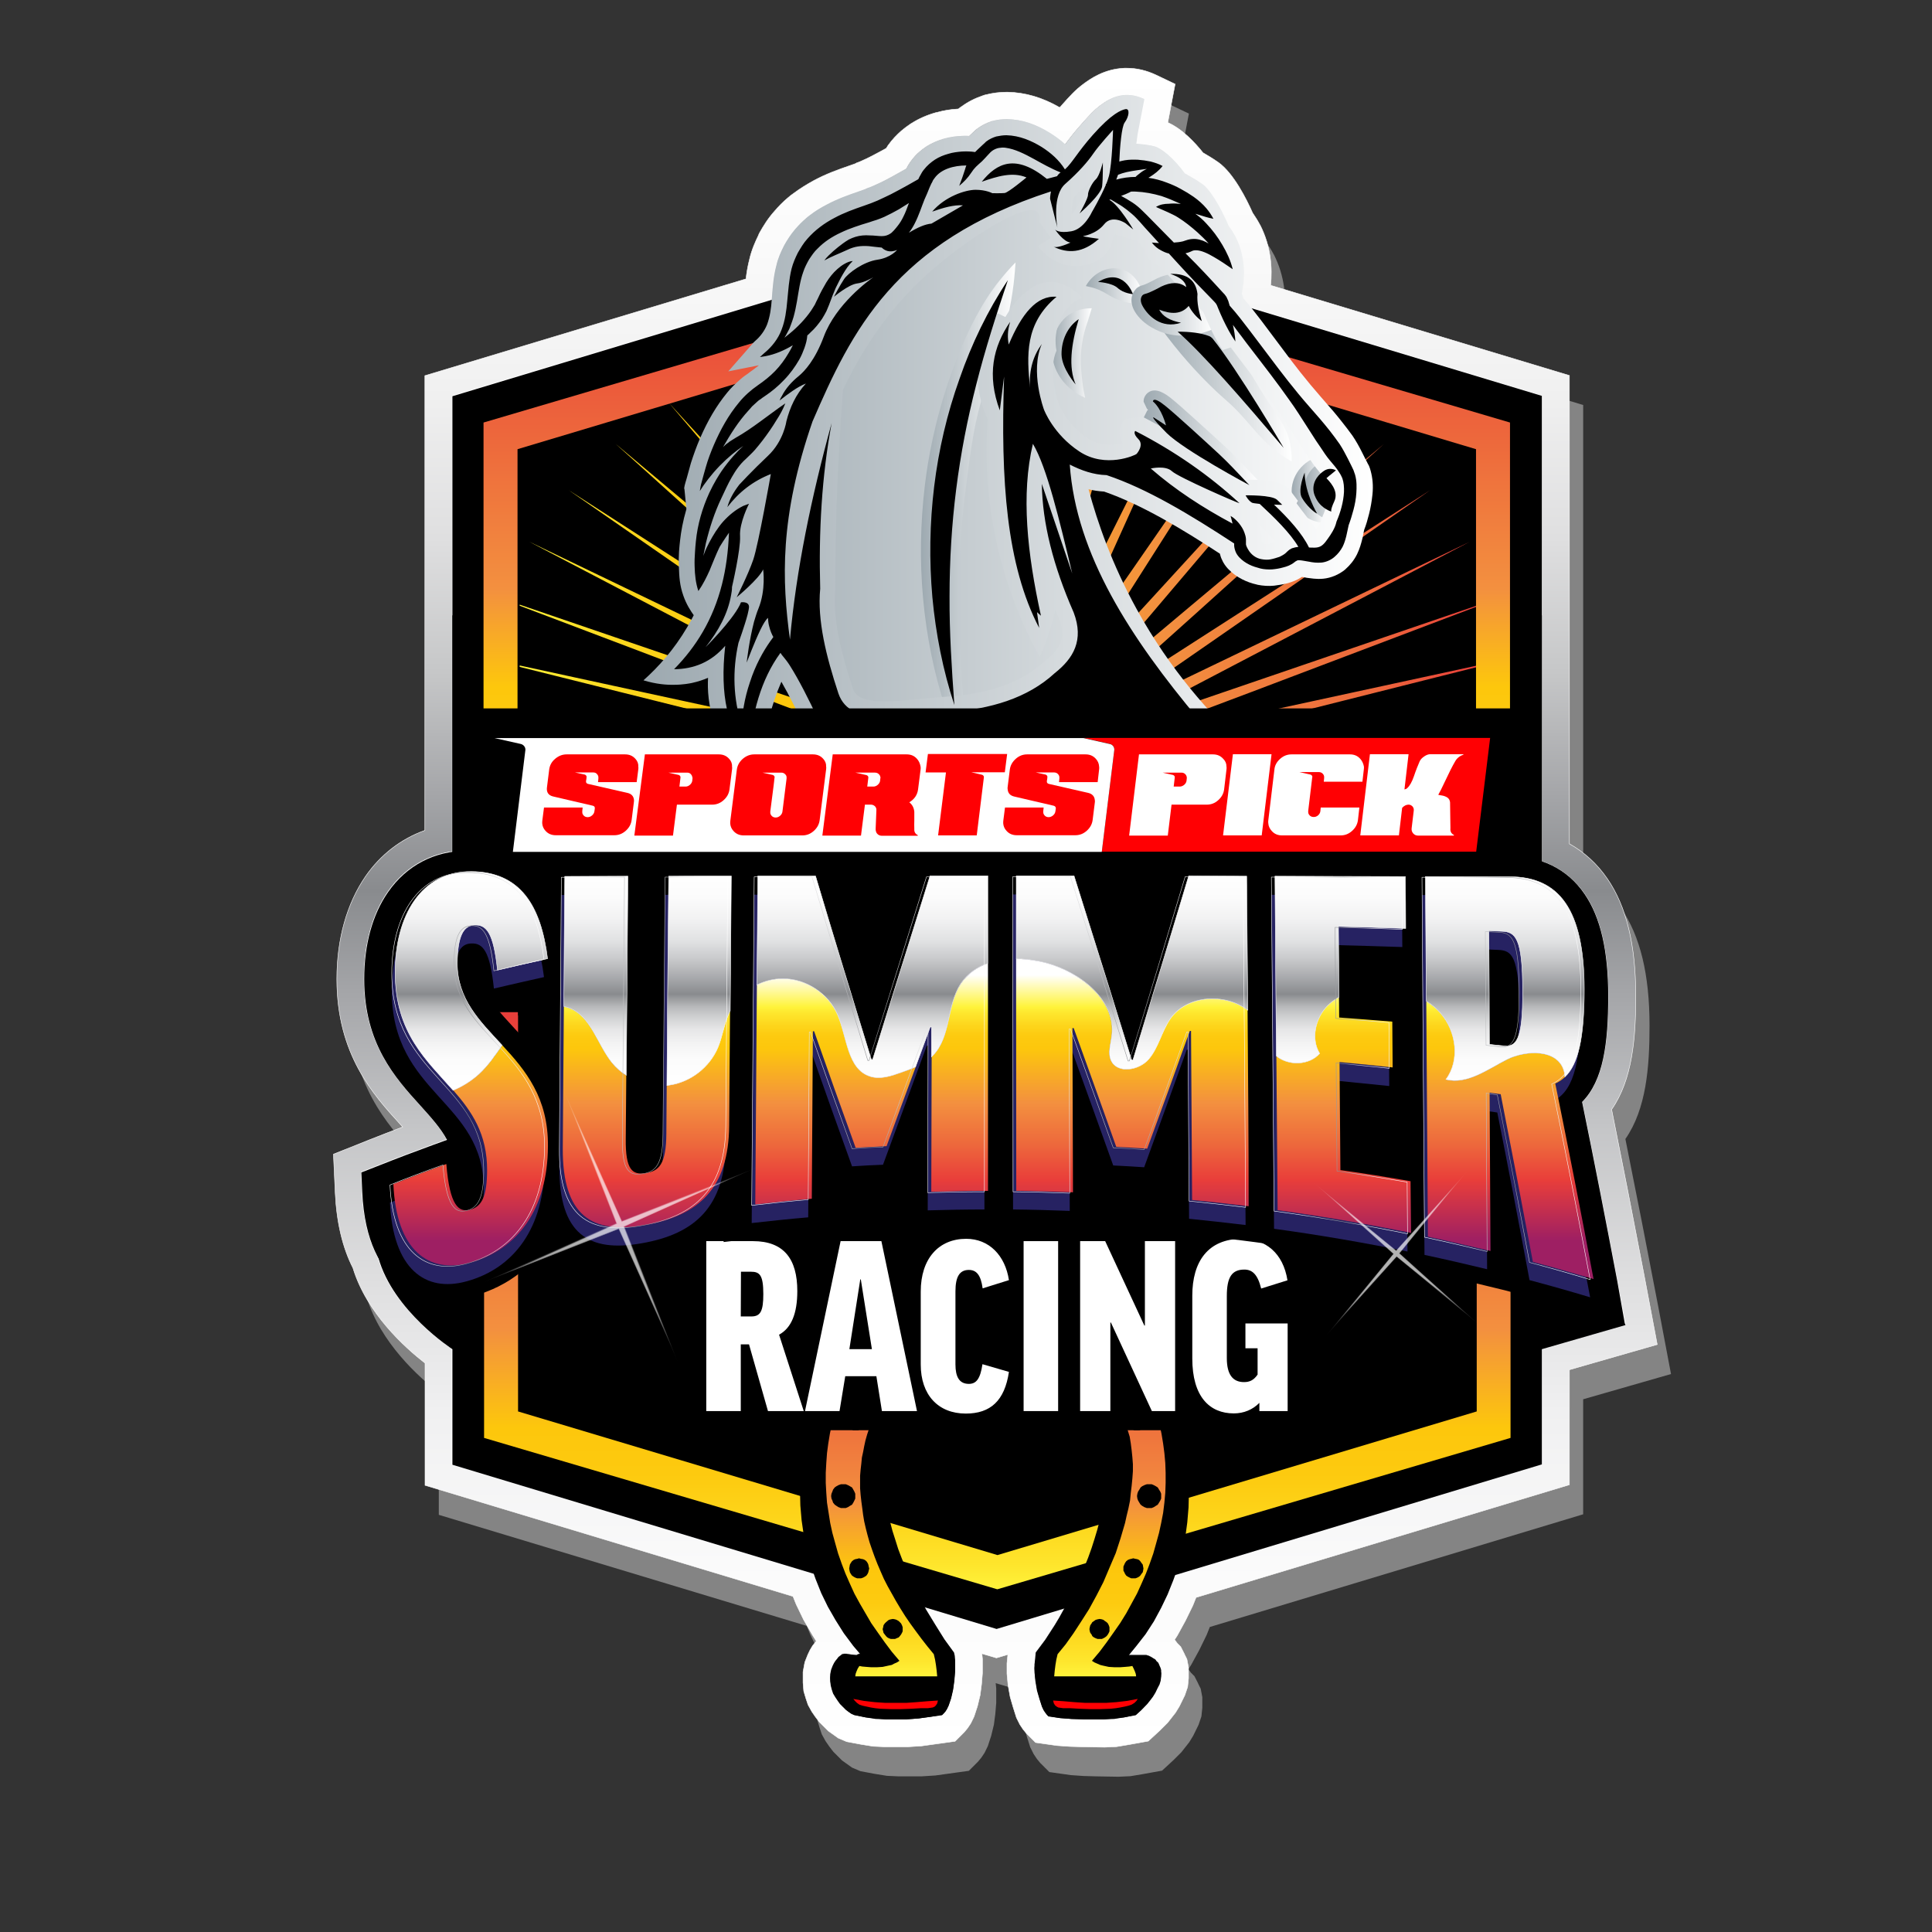 <?xml version="1.0" encoding="utf-8"?>
<!-- Generator: Adobe Illustrator 28.0.0, SVG Export Plug-In . SVG Version: 6.00 Build 0)  -->
<svg version="1.1" id="Layer_1" xmlns="http://www.w3.org/2000/svg" xmlns:xlink="http://www.w3.org/1999/xlink" x="0px" y="0px"
	 viewBox="0 0 1080 1080" style="enable-background:new 0 0 1080 1080;" xml:space="preserve">
<rect x="0" y="0" width="1080" height="1080" fill="#333333" stroke="none"/>
<style type="text/css">
	.st0{fill:#848484;}
	.st1{fill:url(#SVGID_1_);stroke:#FFFFFF;stroke-width:0.26;stroke-miterlimit:10;}
	
		.st2{fill:url(#SVGID_00000123405247749782181590000018324105152916215483_);stroke:#FFFFFF;stroke-width:0.26;stroke-miterlimit:10;}
	.st3{fill-rule:evenodd;clip-rule:evenodd;fill:url(#SVGID_00000118360066610577653400000017125895480274699947_);}
	.st4{fill:url(#SVGID_00000089562268618268595350000014807340606032199299_);}
	.st5{fill:url(#SVGID_00000145737111872708940970000015239809492203842743_);}
	.st6{fill-rule:evenodd;clip-rule:evenodd;}
	.st7{fill-rule:evenodd;clip-rule:evenodd;fill:url(#SVGID_00000131369448990724454400000011647689350784125631_);}
	.st8{fill-rule:evenodd;clip-rule:evenodd;fill:#FF0003;}
	.st9{fill:url(#SVGID_00000132053965500873442720000001742387320776884357_);}
	.st10{fill:url(#SVGID_00000025423958626581441890000001608848962941256088_);}
	.st11{fill:url(#SVGID_00000179630439290421320530000002001024750309276337_);}
	.st12{fill:url(#SVGID_00000067922775094380554750000010367132129660505750_);}
	.st13{fill:url(#SVGID_00000135651539520201540910000016829051903681843618_);}
	.st14{fill:url(#SVGID_00000101818815221816333330000001799011959362021257_);}
	.st15{fill:url(#SVGID_00000072276170693404739470000003587757006812855206_);}
	.st16{fill:url(#SVGID_00000148653068249138666180000001183776756197864344_);}
	.st17{fill:url(#SVGID_00000018219657526599639380000000292031617041470632_);}
	.st18{fill:url(#SVGID_00000020372903057308530840000007376353767744307604_);}
	.st19{fill:#FFFFFF;}
	.st20{fill:#FF0003;}
	.st21{fill:#262262;}
	.st22{fill:url(#SVGID_00000152244338956945002520000016045294447866668726_);}
	
		.st23{fill:url(#SVGID_00000005241089752539829260000002604179781827385512_);stroke:#FFFFFF;stroke-width:0.26;stroke-miterlimit:10;}
	.st24{fill:none;stroke:url(#SVGID_00000001663461609988950440000017119849242259643321_);stroke-width:0.26;stroke-miterlimit:10;}
	.st25{fill:none;stroke:url(#SVGID_00000052063281862114965170000004973264740732494757_);stroke-width:0.26;stroke-miterlimit:10;}
	.st26{fill:none;stroke:url(#SVGID_00000112603038263097606000000015812167188676425352_);stroke-width:0.26;stroke-miterlimit:10;}
	.st27{fill:none;stroke:url(#SVGID_00000099643187817040423370000005040046899701056935_);stroke-width:0.26;stroke-miterlimit:10;}
	.st28{fill:none;stroke:url(#SVGID_00000136371880946967670410000010504723479872701607_);stroke-width:0.26;stroke-miterlimit:10;}
	.st29{fill:none;stroke:url(#SVGID_00000116212402558214543610000002902671755970259898_);stroke-width:0.26;stroke-miterlimit:10;}
	.st30{opacity:0.7;}
	.st31{fill:none;}
	.st32{opacity:5.000000e-02;fill:#FFFFFF;enable-background:new    ;}
	.st33{opacity:0.1;fill:#FFFFFF;enable-background:new    ;}
	.st34{opacity:0.14;fill:#FFFFFF;enable-background:new    ;}
	.st35{opacity:0.19;fill:#FFFFFF;enable-background:new    ;}
	.st36{opacity:0.24;fill:#FFFFFF;enable-background:new    ;}
	.st37{opacity:0.29;fill:#FFFFFF;enable-background:new    ;}
	.st38{opacity:0.33;fill:#FFFFFF;enable-background:new    ;}
	.st39{opacity:0.38;fill:#FFFFFF;enable-background:new    ;}
	.st40{opacity:0.43;fill:#FFFFFF;enable-background:new    ;}
	.st41{opacity:0.48;fill:#FFFFFF;enable-background:new    ;}
	.st42{opacity:0.52;fill:#FFFFFF;enable-background:new    ;}
	.st43{opacity:0.57;fill:#FFFFFF;enable-background:new    ;}
	.st44{opacity:0.62;fill:#FFFFFF;enable-background:new    ;}
	.st45{opacity:0.67;fill:#FFFFFF;enable-background:new    ;}
	.st46{opacity:0.71;fill:#FFFFFF;enable-background:new    ;}
	.st47{opacity:0.76;fill:#FFFFFF;enable-background:new    ;}
	.st48{opacity:0.81;fill:#FFFFFF;enable-background:new    ;}
	.st49{opacity:0.86;fill:#FFFFFF;enable-background:new    ;}
	.st50{opacity:0.9;fill:#FFFFFF;enable-background:new    ;}
	.st51{opacity:0.95;fill:#FFFFFF;enable-background:new    ;}
</style>
<g>
	<g id="Layer_1_00000054980343224831860890000014608501147402788241_">
		<path class="st0" d="M613,993l-7.2-0.2l-7.2-0.5l-12-1.7l-5.1-5.1l-1.9-2.3l-1.8-2.7l-1.9-3.8l-1.8-5.7l-1.7-5.8l-1.2-6.7
			l-0.6-6.4v-5.8l0.5-4.9l-6.4,1.9l-8.1-2.4l0.3,2.9v8.1l-0.5,6.1l-0.8,6.1l-1.5,6.2l-1.9,5.8l-1.8,3.7l-1.8,2.7l-1.9,2.3l-5.1,5.1
			l-11.5,1.6l-7.2,1l-7.9,0.5h-12.5l-6.7-0.3l-6.8-1.1l-8-1.5l-4.7-2l-5.6-4l-4.9-4.9l-2.3-3l-2-2.9l-2.1-3.8l-1.2-3.6l-1.2-4
			l-0.4-4.8v-6l1-5.4l1.7-4.3l1.2-2.5l1.5-2.5l2-2.5l-2.3-3.7l-4.8-8.3l-4.1-8.5l-1.8-4.5l-205.7-62.1v-68.3
			c-11.2-8.7-32.6-27.9-40.3-53.2c-5.8-11.4-9.1-25.4-9.9-41.8l-1-21.8l20.3-8.1c6.1-2.4,12.2-4.8,18.4-7.1
			c-0.5-0.6-1.1-1.2-1.6-1.8c-14.9-16.4-35.2-38.8-35.2-80.9c0-22.4,5.6-42.2,16.1-57.5c8.4-12.1,19.9-20.9,33.1-25.6V226.5
			l179.5-54.2c0.4-3.5,1-7.2,2-11c1.2-5.3,3.3-9.9,5-13.4l0.3-0.8l0.5-0.9c1.7-3,4.4-7.6,8.3-11.9c2.2-2.6,4.7-5.1,7.2-7.2
			c1.1-1,2.3-1.9,3.6-2.8c3.2-2.4,6.9-4.7,10.9-6.9c7-3.8,14.1-6.3,20.2-8.4l3.1-1.1l0.9-0.4l0.6-0.2l0.3-0.1
			c0.3-0.1,0.7-0.3,1.2-0.5l1.1-0.5c1.8-0.8,3.3-1.5,5-2.4c2.7-1.4,5.7-3,8.2-4.4c0.2-0.4,0.5-0.7,0.6-0.9l0.4-0.7l0.4-0.5
			c1.9-2.7,4.4-5.3,7.2-7.8l0.2-0.1c1.7-1.4,3.3-2.6,4.9-3.7l0.5-0.3l0.2-0.1c4-2.5,8.5-4.5,13.5-5.9l0.2,0c3.9-1.1,7.9-1.8,12.2-2
			c0.3-0.2,0.5-0.4,0.8-0.6c0.2-0.2,0.6-0.5,1-0.7c3.5-2.6,7.4-4.6,12.1-6.2l0.9-0.3l0.9-0.2c3.6-0.9,7.4-1.4,11.5-1.4h0.3
			c9.9,0.2,19.5,3,29.2,8.6c0.2-0.2,0.4-0.5,0.7-0.8c4.8-5.4,8-9,12.5-12.3c3.8-2.8,11.5-8.4,22.9-8.9c0.5,0,1,0,1.4,0
			c5.5,0,11,1.3,16.3,3.8l10.7,5.1c0,0-3.5,18.4-4.1,21.5c8.2,3.6,15.5,11.6,19.7,16.9c1.9,1.1,5.5,3.2,8.6,5.4
			c8.5,6.1,15.8,20.7,19.1,28.2c1.5,2.2,2.9,4.4,4.1,6.7l0.1,0.1c6.1,12,6.9,24.1,5.9,33.7l167,50.4v261.8
			c8.4,4.7,15.5,11.2,21.2,19.5c10.7,15.6,15.9,37,15.9,65.7c0,23.1-1.8,46.5-13.5,63.3c6.2,30.8,12.3,62,18.2,92.8l7.3,38.6
			L885,782.2v64.3l-208.7,63l-1.8,4.5l-4.1,8.4l-4.6,8.4l-1.5,2.3l1.5,2l1.9,1.9l1.9,3.7l0.5,1.1l1.1,2.2l0.9,4.7v6l-0.5,4.8
			l-1.6,4.7l-3,6.1l-2.2,3.6l-4.4,5.6l-4.3,4.3l-6.5,6l-11.1,2l-6.6,1.1l-6.7,0.3L613,993L613,993z"/>
		
			<linearGradient id="SVGID_1_" gradientUnits="userSpaceOnUse" x1="556.39" y1="103.52" x2="556.39" y2="1042.12" gradientTransform="matrix(1 0 0 -1 0 1080)">
			<stop  offset="0" style="stop-color:#FFFFFF"/>
			<stop  offset="0.1" style="stop-color:#FBFBFB"/>
			<stop  offset="0.2" style="stop-color:#F0F0F1"/>
			<stop  offset="0.28" style="stop-color:#DEDEDF"/>
			<stop  offset="0.37" style="stop-color:#C4C5C7"/>
			<stop  offset="0.45" style="stop-color:#A4A5A8"/>
			<stop  offset="0.51" style="stop-color:#898B8E"/>
			<stop  offset="0.57" style="stop-color:#A6A7AA"/>
			<stop  offset="0.64" style="stop-color:#C6C7C8"/>
			<stop  offset="0.72" style="stop-color:#DFDFE0"/>
			<stop  offset="0.81" style="stop-color:#F1F1F1"/>
			<stop  offset="0.9" style="stop-color:#FBFBFB"/>
			<stop  offset="1" style="stop-color:#FFFFFF"/>
		</linearGradient>
		<path class="st1" d="M605.3,976.5l-7.2-0.2l-7.2-0.5l-12-1.7l-5.1-5.1l-1.9-2.3l-1.8-2.7l-1.9-3.8l-1.8-5.7l-1.7-5.8l-1.2-6.7
			l-0.6-6.4v-5.8l0.5-4.9l-6.4,1.9l-8.1-2.4l0.3,2.9v8.1l-0.5,6.1l-0.8,6.1l-1.5,6.2l-1.9,5.8l-1.8,3.7l-1.8,2.7l-1.9,2.3l-5.1,5.1
			l-11.5,1.6l-7.2,1l-7.9,0.5h-12.5l-6.7-0.3l-6.8-1.1l-8-1.5l-4.7-2l-5.6-4l-4.9-4.9l-2.3-3l-2-2.9l-2.1-3.8l-1.2-3.6l-1.2-4
			l-0.4-4.8v-6l1-5.4l1.7-4.3l1.2-2.5l1.5-2.5l2-2.5l-2.3-3.7l-4.8-8.3l-4.1-8.5l-1.8-4.5l-205.7-62.1v-68.3
			c-11.2-8.7-32.6-27.9-40.3-53.2c-5.8-11.4-9.1-25.4-9.9-41.8l-1-21.8l20.3-8.1c6.1-2.4,12.2-4.8,18.4-7.1
			c-0.5-0.6-1.1-1.2-1.6-1.8c-14.9-16.4-35.2-38.8-35.2-80.9c0-22.4,5.6-42.2,16.1-57.5c8.4-12.1,19.9-20.9,33.1-25.6V210L417,155.9
			c0.4-3.5,1-7.2,2-11c1.2-5.3,3.3-9.9,5-13.4l0.3-0.8l0.5-0.9c1.7-3,4.4-7.6,8.3-11.9c2.2-2.6,4.7-5.1,7.2-7.2
			c1.1-1,2.3-1.9,3.6-2.8c3.2-2.4,6.9-4.7,10.9-6.9c7-3.8,14.1-6.3,20.2-8.4l3.1-1.1L479,91l0.6-0.2l0.3-0.1
			c0.3-0.1,0.7-0.3,1.2-0.5l1.1-0.5c1.8-0.8,3.3-1.5,5-2.4c2.7-1.4,5.7-3,8.2-4.4c0.2-0.4,0.5-0.7,0.6-0.9l0.4-0.7l0.4-0.5
			c1.9-2.7,4.4-5.3,7.2-7.8l0.2-0.1c1.6-1.4,3.3-2.6,4.9-3.7l0.5-0.3l0.2-0.1c3.9-2.5,8.5-4.5,13.5-5.9l0.2,0
			c3.9-1.1,7.9-1.8,12.2-2c0.3-0.2,0.5-0.4,0.8-0.6c0.2-0.2,0.6-0.5,1-0.7c3.5-2.6,7.4-4.6,12.1-6.2l0.9-0.3l0.9-0.2
			c3.6-0.9,7.4-1.4,11.5-1.4h0.3c9.9,0.2,19.5,3,29.2,8.6c0.2-0.2,0.4-0.5,0.7-0.8c4.8-5.4,8-9,12.5-12.3c3.8-2.8,11.5-8.4,22.9-8.9
			c0.5,0,1,0,1.4,0c5.5,0,11,1.3,16.3,3.8l10.7,5.1c0,0-3.5,18.4-4.1,21.5c8.2,3.6,15.5,11.6,19.7,16.9c1.9,1.1,5.5,3.2,8.6,5.4
			c8.5,6.1,15.8,20.7,19.1,28.2c1.5,2.2,2.9,4.4,4.1,6.7l0.1,0.1c6.1,12,6.9,24.1,5.9,33.7l167,50.4v261.8
			c8.4,4.7,15.5,11.2,21.2,19.5c10.7,15.6,15.9,37,15.9,65.7c0,23.1-1.8,46.5-13.5,63.3c6.2,30.8,12.3,62,18.2,92.8l7.3,38.6
			l-49.1,14.1V830l-208.7,63l-1.8,4.5l-4.1,8.4l-4.6,8.4l-1.5,2.3l1.5,2l1.9,1.9l1.9,3.7l0.5,1.1l1.1,2.2l0.9,4.7v6l-0.5,4.8
			l-1.6,4.7l-3,6.1l-2.2,3.6l-4.4,5.6l-4.3,4.3l-6.5,6l-11.1,2l-6.6,1.1l-6.7,0.3L605.3,976.5L605.3,976.5z"/>
		
			<linearGradient id="SVGID_00000040548791489817000640000010556842872514460063_" gradientUnits="userSpaceOnUse" x1="202.17" y1="572.813" x2="908.67" y2="572.813" gradientTransform="matrix(1 0 0 -1 0 1080)">
			<stop  offset="0" style="stop-color:#FFFFFF"/>
			<stop  offset="0.1" style="stop-color:#FBFBFB"/>
			<stop  offset="0.2" style="stop-color:#F0F0F1"/>
			<stop  offset="0.28" style="stop-color:#DEDEDF"/>
			<stop  offset="0.37" style="stop-color:#C4C5C7"/>
			<stop  offset="0.45" style="stop-color:#A4A5A8"/>
			<stop  offset="0.51" style="stop-color:#898B8E"/>
			<stop  offset="0.57" style="stop-color:#A6A7AA"/>
			<stop  offset="0.64" style="stop-color:#C6C7C8"/>
			<stop  offset="0.72" style="stop-color:#DFDFE0"/>
			<stop  offset="0.81" style="stop-color:#F1F1F1"/>
			<stop  offset="0.9" style="stop-color:#FBFBFB"/>
			<stop  offset="1" style="stop-color:#FFFFFF"/>
		</linearGradient>
		
			<path style="fill:url(#SVGID_00000040548791489817000640000010556842872514460063_);stroke:#FFFFFF;stroke-width:0.26;stroke-miterlimit:10;" d="
			M904,715.8c-6.3-33.2-12.8-66.7-19.6-99.8c11.9-12,14.6-32.7,14.6-59.2c0-25.4-4.3-44-13.2-57c-6.1-8.8-14.1-14.9-23.9-18.3V221.3
			l-162.6-49.1c-1.5-1.8-3-3.6-4.5-5.4l-0.4-1.3c-0.2-0.4-0.3-0.8-0.5-1.3c1.4-6.4,3-19.1-3.4-31.6c-1.2-2.3-2.5-4.4-3.9-6.2
			c-5.3-12.4-11.2-21-14.6-23.4c-3.4-2.4-8.1-5-8.1-5c-0.7-0.4-1.4-0.8-1.8-1c-6.4-8.9-13.3-14.3-17.1-15.2c-3.8-1-8.7-1.3-8.7-1.3
			c-0.5-0.1-0.9-0.1-1.4-0.1c0.5-5,1-7.1,1.2-7.9c1.1-5.6,2.2-11.3,3.3-17.1c-2.1-1-5.8-2.5-10.4-2.3c-6.5,0.3-11.2,3.6-14.3,5.9
			c-3.2,2.4-5.5,4.9-10.2,10.2c-4.2,4.7-7.1,8.5-9.3,11.5c-2.5-2.3-5.3-4.4-8.4-6.3c-8.3-5.2-16-7.6-24-7.8c-2.6,0-5.3,0.3-8,1
			l-0.5,0.1c-3,1-5.6,2.3-7.9,4c-0.3,0.2-0.5,0.4-0.8,0.6c-0.3,0.2-0.5,0.4-0.7,0.6l-0.3,0.3c-0.5,0.4-1.1,1-1.4,1.3
			c-0.5,0.4-0.9,0.9-1.5,1.4l-0.1,0.1c-1.5-0.1-2.9-0.1-4.5,0c-3.2,0.2-6.3,0.6-9.6,1.5c-3.5,1-6.7,2.4-9.6,4.2l-0.3,0.2
			c-1.4,0.9-2.5,1.8-3.6,2.7c-1.9,1.6-3.5,3.4-4.8,5.2l-0.3,0.4c-0.4,0.5-0.8,1.2-1.4,2.1l-1,1.9c-3.2,1.8-8.1,4.6-12.6,6.9
			c-2.2,1.1-4,1.9-6,2.8l-1.2,0.5c-0.8,0.3-1.5,0.6-2.4,0.9l-0.8,0.4L480,107c-5.5,1.9-11.9,4.2-18,7.4c-3.3,1.7-6.4,3.6-9.1,5.7
			c-0.9,0.6-1.7,1.3-2.5,2c-2,1.7-4,3.7-5.8,5.8c-2.7,3.1-4.8,6.4-6.4,9.3l-0.2,0.4c-1.5,3.1-3.2,6.7-4.1,10.7
			c-1.5,6-2,11.6-2.4,16.7l-0.2,2.4l-178.5,53.9v254.7c-14.6,2.1-27.2,9.9-35.9,22.4c-8.8,12.6-13.4,29.5-13.4,48.7
			c0,36.1,17.3,55.2,31.2,70.5c6.2,6.9,11.5,12.7,15.1,19.4l-7.7,2.8c-10.1,3.7-20.2,7.5-30,11.4l-10.2,4l0.5,10.9
			c0.7,16.1,4.1,28,8.8,36.6l0,0c8.3,29.8,41.4,51.2,41.4,51.2v64.7l202.1,61l1,2.8l3.2,8l3.7,7.5l4.4,7.5l4.6,7.3l5.3,7.1l3.8,4.3
			h-0.1l-0.9,0.2l-0.9,0.5l-3-0.2l-2.8-0.5h-1.1l-1.1,0.2l-0.9,0.7l-1.1,0.9l-0.9,1.1l-0.9,1.1l-0.7,1.1l-0.7,1.4l-0.9,2.3l-0.5,2.5
			v3.9l0.2,2.5l0.7,2.3l0.7,2.1l1.1,2.1l1.4,2.1l1.4,1.8l1.6,1.6l1.6,1.6l1.6,1.1l1.6,1.1l1.6,0.7l6.2,1.1l5.7,0.9l5.5,0.2h11.7
			l3.4-0.2l3.4-0.2l6.6-0.9l6.4-0.9l0.9-0.9l0.9-1.1l0.9-1.4l0.9-1.8l1.4-4.1l1.1-4.8l0.7-5l0.5-5v-6.6l-0.2-2.3l-0.5-1.8l-5.3-7.3
			l-5-8l-5.3-8.7l-0.6-1.2l40,12.1l37.8-11.4l-0.3,0.5l-2.5,4.6l-2.5,4.1l-5.3,8.2l-5.3,7.1l-0.2,2.1l-0.2,2.3l-0.2,2.3v4.3l0.5,5
			l0.9,5.3l1.4,4.8l1.4,4.3l0.9,1.8l0.9,1.4l0.9,1.1l0.9,0.9l6.4,0.9l6.4,0.5l6.6,0.2h11.7l5.5-0.2l5.7-0.9l6.4-1.1l3-2.8l3.4-3.4
			l1.6-2.1l1.6-2.1l1.4-2.3l1.1-2.3l1.1-2.3l0.7-2.1l0.2-2.3v-3.7l-0.2-1.1l-0.5-0.9l-0.5-1.1l-0.5-0.9l-0.9-0.9l-0.7-0.9l-1.1-0.7
			l-1.1-0.7l-1.4-0.7l-1.4-0.5h-9.6l-0.1,0l4-4.8l5.3-6.9l4.6-7.1l4.1-7.5l3.7-7.5l3.2-8l1-2.8l205-61.9v-64.5l46.8-13.5L904,715.8
			L904,715.8z"/>
		<path d="M908.7,740.7l-46.8,13.5h-609c0,0-33.1-21.3-41.4-51.2c-8.3-29.8,330.2-88.6,330.2-88.6l238.7,1.9l72,43.1L908.7,740.7
			L908.7,740.7z"/>
		<polygon points="861.9,668.1 861.9,221.3 557.7,129.5 252.9,221.5 252.9,668.1 		"/>
		<polygon points="252.9,344 252.9,818.8 557.1,910.6 861.9,818.6 861.9,344 		"/>
		
			<linearGradient id="SVGID_00000116925560695098857340000002587522740515269010_" gradientUnits="userSpaceOnUse" x1="290.33" y1="700.99" x2="827.04" y2="700.99" gradientTransform="matrix(1 0 0 -1 0 1080)">
			<stop  offset="0" style="stop-color:#FFF33B"/>
			<stop  offset="4.000000e-02" style="stop-color:#FEE62D"/>
			<stop  offset="0.12" style="stop-color:#FDD51B"/>
			<stop  offset="0.2" style="stop-color:#FDCA0F"/>
			<stop  offset="0.28" style="stop-color:#FDC70C"/>
			<stop  offset="0.67" style="stop-color:#F3903F"/>
			<stop  offset="0.89" style="stop-color:#ED683C"/>
			<stop  offset="1" style="stop-color:#E93E3A"/>
		</linearGradient>
		<path style="fill-rule:evenodd;clip-rule:evenodd;fill:url(#SVGID_00000116925560695098857340000002587522740515269010_);" d="
			M579.5,587.1l-3.6-21.1L563,492l-1.6,74.8l-0.4,20.4c-0.5,0-1.1,0-1.6,0h-0.7H558c-0.5,0-1.1,0-1.6,0l-0.4-20.4l-1.6-74.8
			l-12.8,74l-3.6,21.1c-1.5,0-3.1-0.1-4.6-0.1l2.8-21.6l9.7-74.4l-23.8,71.9l-7.7,23.2c-1.5-0.1-3-0.2-4.5-0.3l6.9-24.2l20.8-72.6
			l-34.4,68.6l-13.4,26.8c-1.5-0.1-3-0.2-4.4-0.4l12.8-28.2l31.5-69.6l-44.4,64.1l-22,31.7c-1.4-0.2-2.8-0.3-4.2-0.5l21.4-33.7
			l41.7-65.5L468.5,541l-34.4,37.5c-1.3-0.2-2.6-0.4-3.9-0.5l33.9-39.9l51.1-60.2l-61.9,52l-51.9,43.5c-1.1-0.2-2.2-0.4-3.3-0.6
			l51.4-46.3l59.7-53.9L440,517.1l-75.7,48.6c-0.8-0.2-1.7-0.4-2.5-0.6l74.8-51.8l67.3-46.6l-75.3,36.2L322.4,554
			c-0.4-0.1-0.9-0.3-1.3-0.4l104.8-54.9l73.7-38.6l-80.1,27.4l-129.2,44.2v-0.5l127.1-48.2l78.9-29.9l-83.5,18.1l-122.5,26.5v-0.8
			l121-30.3l82.7-20.7l-85.5,8.4L290.4,466v-1l117.5-15.3l85.1-11.1l-86-1.4l-116.5-1.8v-1.1l116.5-1.8l86-1.4L407.9,420
			l-117.4-15.3v-1l118.1,11.6l85.5,8.4L411.4,403l-120.9-30.2v-0.8l122.3,26.5l83.5,18.1l-78.9-29.9l-126.9-48.1V338l129,44.1
			l80.1,27.4l-73.7-38.6l-130.1-68.1l132.8,63.9l75.3,36.2l-67.3-46.6l-118.7-82.3l122.1,78.5l69.2,44.5l-59.7-53.9l-105.4-95l0,0
			l0,0l109.3,91.6l61.9,52l-51.1-60.2l-90.2-106.2l94.6,103.3l53.6,58.5l-41.7-65.5l-73.5-115.5l78.3,113.1l44.4,64.1L498,313.8
			l-55.5-122.9l60.6,121l34.4,68.6l-20.8-72.6l-36.6-128.1L522,306.7l23.8,71.9l-9.7-74.4L519,173.1l22.5,130.6l12.8,74l1.6-74.8
			l2.8-132l2.8,132l1.6,74.8l12.8-74l22.5-130.6l-17.1,131.2l-9.7,74.4l23.8-71.9l41.9-126.9l-36.6,128.1l-20.8,72.6l34.4-68.6
			l60.6-121l-55.5,122.9l-31.5,69.6l44.4-64.1l78.3-113.1l-73.5,115.5l-41.7,65.5l53.6-58.5l94.6-103.3l-90.2,106.2l-51.1,60.2
			l61.9-52l109.3-91.6l0,0l0,0l-105.4,95L608.2,397l69.2-44.5l122.1-78.5l-118.7,82.3L613.4,403l75.3-36.2l132.8-63.9l-130.1,68.1
			l-73.7,38.6l80.1-27.4l129-44.1v0.5l-126.9,48.1L621,416.4l83.5-18.1l122.3-26.5v0.8L706,403l-82.7,20.7l85.5-8.4l118.1-11.6v1
			L709.5,420l-85.1,11.1l86,1.4l116.5,1.8v1.1l-116.5,1.8l-86,1.4l85.1,11.1L827,465v1l-118.2-11.6l-85.5-8.4l82.7,20.7l121,30.3
			v0.8l-122.4-26.5l-83.5-18.1l78.9,29.9L827,531.3v0.5l-129.2-44.2l-80.1-27.4l73.7,38.6l104.8,54.9c-0.4,0.1-0.9,0.3-1.3,0.4
			l-106.2-51.1l-75.3-36.2l67.3,46.6l74.8,51.8c-0.8,0.2-1.7,0.4-2.5,0.6l-75.7-48.6l-69.2-44.5l59.7,53.9l51.4,46.3
			c-1.1,0.2-2.2,0.4-3.3,0.6L664,529.8l-61.9-52l51.1,60.2l33.9,39.9c-1.3,0.2-2.6,0.4-3.9,0.5L648.9,541l-53.6-58.5l41.7,65.5
			l21.4,33.7c-1.4,0.2-2.8,0.3-4.2,0.5l-22-31.7l-44.4-64.1l31.5,69.7l12.8,28.2c-1.5,0.1-3,0.2-4.4,0.4l-13.4-26.8l-34.4-68.6
			l20.8,72.6l6.9,24.2c-1.5,0.1-3,0.2-4.5,0.3l-7.7-23.2L571.5,491l9.7,74.4L584,587C582.5,587,580.9,587.1,579.5,587.1L579.5,587.1
			z"/>
		
			<linearGradient id="SVGID_00000074429720358804494910000005483343734125908380_" gradientUnits="userSpaceOnUse" x1="557.31" y1="605.7" x2="557.31" y2="928.36" gradientTransform="matrix(1 0 0 -1 0 1080)">
			<stop  offset="0" style="stop-color:#FFF33B"/>
			<stop  offset="4.000000e-02" style="stop-color:#FEE62D"/>
			<stop  offset="0.12" style="stop-color:#FDD51B"/>
			<stop  offset="0.2" style="stop-color:#FDCA0F"/>
			<stop  offset="0.28" style="stop-color:#FDC70C"/>
			<stop  offset="0.45" style="stop-color:#F3903F"/>
			<stop  offset="0.71" style="stop-color:#ED683C"/>
			<stop  offset="1" style="stop-color:#E93E3A"/>
		</linearGradient>
		<path style="fill:url(#SVGID_00000074429720358804494910000005483343734125908380_);" d="M289.2,474.3v-1.8c0,0,0.1-0.1,0.1-0.1
			V251.1l267.9-80.3l267.9,80.3v221.3c0,0,0.1,0.1,0.1,0.1v1.8h18.9V236.2l-286.8-84.6l-0.1,0l-0.1,0l-286.8,84.6v238.1H289.2
			L289.2,474.3z"/>
		
			<linearGradient id="SVGID_00000178178694896040282130000000867157215525849533_" gradientUnits="userSpaceOnUse" x1="557.49" y1="191.51" x2="557.49" y2="514.17" gradientTransform="matrix(1 0 0 -1 0 1080)">
			<stop  offset="0" style="stop-color:#FFF33B"/>
			<stop  offset="4.000000e-02" style="stop-color:#FEE62D"/>
			<stop  offset="0.12" style="stop-color:#FDD51B"/>
			<stop  offset="0.2" style="stop-color:#FDCA0F"/>
			<stop  offset="0.28" style="stop-color:#FDC70C"/>
			<stop  offset="0.45" style="stop-color:#F3903F"/>
			<stop  offset="0.71" style="stop-color:#ED683C"/>
			<stop  offset="1" style="stop-color:#E93E3A"/>
		</linearGradient>
		<path style="fill:url(#SVGID_00000178178694896040282130000000867157215525849533_);" d="M825.6,565.8v1.8c0,0-0.1,0.1-0.1,0.1
			V789l-267.9,80.3L289.6,789V567.7c0,0-0.1-0.1-0.1-0.1v-1.8h-18.9v238l286.8,84.6l0.1,0l0.1,0l286.8-84.6v-238L825.6,565.8
			L825.6,565.8z"/>
		<polygon class="st6" points="477.6,958.8 483.8,960 489.5,960.9 495,961.1 500.5,961.1 506.7,961.1 513.6,960.6 520.2,959.7 
			526.6,958.8 527.5,957.9 528.5,956.8 529.4,955.4 530.3,953.5 531.7,949.4 532.8,944.6 533.5,939.6 533.9,934.5 533.9,932.3 
			533.9,930 533.7,927.9 533.3,926.1 528,919.2 523,911.7 517.7,903.4 512.9,894.7 510.4,890.4 508.1,885.8 506,881.2 504,876.4 
			502.1,871.6 500.5,866.8 498.9,862.2 497.5,857.4 496.4,852.6 495.5,847.8 494.8,843 494.4,838.4 494.1,833.8 494.1,829.2 
			494.6,824.9 495.3,820.5 496.2,816.2 497.5,812.3 499.1,808.4 501.2,804.5 503.7,801.1 506.5,797.6 509.9,794.4 513.6,791.5 
			515.9,789.6 518.4,788.3 521.1,786.7 523.6,785.5 526.4,784.4 528.9,783.5 531.7,782.5 534.4,781.8 539.9,780.7 545.6,779.8 
			551.3,779.3 556.8,779.1 562.3,779.1 567.8,779.3 573.3,779.8 578.8,780.7 581.3,781.4 584.1,782.1 586.6,783 589.1,784.1 
			591.6,785.3 594.1,786.7 596.7,788 599,789.9 602.6,792.8 605.8,796 608.6,799.5 611.1,803.1 613.1,806.8 614.7,810.9 616.1,815 
			617,819.2 617.7,823.5 618.2,828.1 618.2,832.7 617.9,837.5 617.5,842.1 616.8,846.9 615.9,851.9 614.7,856.7 613.4,861.5 
			611.8,866.3 610.2,871.4 608.3,876.2 606.3,881 604.2,885.5 601.9,890.1 599.6,894.7 597.1,899.3 594.6,903.4 592.1,907.8 
			589.6,911.7 584.3,919.2 579,926.1 578.8,927.9 578.6,930 578.3,932.3 578.3,934.8 578.8,939.8 579.7,945.1 581.1,949.9 
			582.5,954.2 583.4,956.1 584.3,957.4 585.2,958.6 586.1,959.5 592.5,960.4 599,960.9 605.6,961.1 611.8,961.1 617.3,961.1 
			622.8,960.9 628.5,960 634.9,958.8 637.9,956.1 641.3,952.6 642.9,950.6 644.5,948.5 645.9,946.2 647,943.9 648.2,941.6 
			648.8,939.6 649.1,937.3 649.1,935.2 648.8,934.3 648.4,933.2 647.9,932.3 647.5,931.3 646.5,930.7 645.9,929.7 644.7,929 
			643.6,928.4 642.2,927.7 640.8,927.5 639.7,927.2 638.3,927.2 635.6,927.5 631.9,927.5 631.7,927.2 631.2,927.2 630.3,927.2 
			629.6,927 635.1,920.3 640.4,913.5 645,906.4 649.1,898.8 652.7,891.3 655.9,883.3 658.7,875.5 661,867.2 662.6,859.2 663.7,851 
			664.4,842.7 664.6,834.5 664.4,826.5 663.5,818.5 662.1,810.5 660.3,802.9 658,795.3 655,788 651.6,780.9 647.7,774.3 
			643.1,767.9 638.1,761.9 632.6,756.2 626.4,751.2 619.8,746.4 612.5,742.2 604.7,738.6 596.4,735.6 587.5,733.1 578.1,731.2 
			568.3,730.1 557.8,729.7 546.8,729.9 536.7,731 527.1,732.6 517.9,734.9 509.2,737.9 501.4,741.6 493.9,745.7 487,750.3 
			480.8,755.3 475.1,761 469.9,767 465,773.2 460.9,779.8 457.5,786.9 454.5,794.2 452,801.8 450,809.3 448.6,817.3 447.7,825.3 
			447.2,833.4 447.4,841.6 448.1,849.8 449.3,858.1 450.9,866.3 453.1,874.6 455.9,882.6 459.1,890.6 462.8,898.2 467.1,905.7 
			471.7,913 477,920.1 482.7,926.8 481.5,926.8 480.6,926.8 479.7,927 478.8,927.2 475.8,927 473.1,926.8 471.9,926.8 470.8,927 
			469.9,927.5 468.7,928.4 467.8,929.5 466.9,930.4 466.2,931.6 465.5,932.7 464.6,935.2 464.1,937.5 464.1,939.8 464.4,942.3 
			465,944.6 465.7,946.7 466.9,948.7 468.3,950.8 469.6,952.6 471.2,954.2 472.8,955.8 474.4,957 476,958.1 477.6,958.8 		"/>
		<polygon class="st6" points="477.6,958.6 483.8,960 489.5,960.6 495,961.1 500.5,961.1 503.5,961.1 506.7,961.1 510.1,960.9 
			513.6,960.6 520.2,959.7 526.6,958.6 527.5,957.7 528.5,956.5 529.4,954.9 530.3,953.1 531,951 531.7,948.7 532.3,946.2 
			532.8,943.7 533.5,938.2 533.9,932.9 533.9,930.2 533.9,927.9 533.7,925.6 533.3,923.8 528,916.5 523,908.5 517.7,899.8 
			512.9,890.6 510.4,885.8 508.1,881 506,875.9 504,870.9 502.1,865.9 500.5,860.8 498.9,855.8 497.5,850.5 496.4,845.5 
			495.5,840.5 494.8,835.4 494.4,830.4 494.1,825.6 494.1,820.8 494.6,816 495.3,811.4 496.2,807 497.5,802.7 499.1,798.6 
			501.2,794.4 503.7,790.8 506.5,787.1 509.9,783.7 513.6,780.5 515.9,778.6 518.4,777 521.1,775.7 523.6,774.3 526.4,773.2 
			528.9,772 531.7,771.1 534.4,770.4 539.9,769 545.6,768.1 551.3,767.7 556.8,767.4 562.3,767.4 567.8,767.7 573.3,768.3 
			578.8,769.3 581.3,769.9 584.1,770.6 586.6,771.5 589.1,772.7 591.6,773.8 594.1,775.4 596.7,777 599,778.9 602.6,781.8 
			605.8,785.3 608.6,788.9 611.1,792.8 613.1,797 614.7,801.1 616.1,805.7 617,810 617.7,814.8 618.2,819.6 618.2,824.4 
			617.9,829.5 617.5,834.5 616.8,839.5 615.9,844.8 614.7,850.1 613.4,855.1 611.8,860.4 610.2,865.4 608.3,870.7 606.3,875.7 
			604.2,880.8 601.9,885.5 599.6,890.6 597.1,895.2 594.6,899.8 592.1,904.3 589.6,908.5 584.3,916.7 579,923.8 578.8,925.8 
			578.6,928.1 578.3,930.4 578.3,932.9 578.8,938.4 579.7,943.9 580.4,946.7 581.1,949.2 581.8,951.5 582.5,953.8 583.4,955.6 
			584.3,957.2 585.2,958.3 586.1,959.3 592.5,960.4 599,960.9 605.6,961.1 611.8,961.1 617.3,961.1 622.8,960.6 628.5,960 
			634.9,958.6 637.9,955.8 641.3,951.9 642.9,949.9 644.5,947.6 645.9,945.3 647,942.8 648.2,940.5 648.8,938.2 649.1,935.7 
			649.1,933.6 648.8,932.5 648.4,931.6 647.9,930.4 647.5,929.5 646.5,928.6 645.9,927.7 644.7,927 643.6,926.3 642.2,925.6 
			640.8,925.2 639.7,925.2 638.3,925.2 635.6,925.2 631.9,925.2 631.7,925.2 631.2,925.2 630.3,924.9 629.6,924.9 635.1,917.8 
			640.4,910.5 645,902.7 649.1,894.9 652.7,886.7 655.9,878.5 658.7,870 661,861.3 662.6,852.6 663.7,843.9 664.4,835.2 
			664.6,826.5 664.4,817.8 663.5,809.3 662.1,800.8 660.3,792.6 658,784.6 655,777 651.6,769.5 647.7,762.4 643.1,755.5 
			638.1,749.1 632.6,743.2 626.4,737.7 619.8,732.6 612.5,728.3 604.7,724.4 596.4,721 587.5,718.4 578.1,716.4 568.3,715.2 
			557.8,714.8 546.8,715 536.7,716.1 527.1,718 517.9,720.5 509.2,723.7 501.4,727.4 493.9,731.7 487,736.8 480.8,742.2 475.1,748 
			469.9,754.4 465,761.2 460.9,768.3 457.5,775.7 454.5,783.5 452,791.5 450,799.7 448.6,808 447.7,816.7 447.2,825.3 447.4,834 
			448.1,842.7 449.3,851.4 450.9,860.4 453.1,869.1 455.9,877.5 459.1,886 462.8,894.2 467.1,902.3 471.7,910 477,917.6 
			482.7,924.7 481.5,924.5 480.6,924.5 479.7,924.7 478.8,925.2 475.8,924.9 473.1,924.5 471.9,924.5 470.8,924.7 469.9,925.4 
			468.7,926.3 467.8,927.5 466.9,928.6 466.2,929.7 465.5,931.1 464.6,933.4 464.1,935.9 464.1,938.4 464.4,941 465,943.5 
			465.7,945.8 466.9,948 468.3,950.1 469.6,952.2 471.2,953.8 472.8,955.4 474.4,956.8 476,957.9 477.6,958.6 		"/>
		
			<linearGradient id="SVGID_00000069362047014176944700000016718886089153663906_" gradientUnits="userSpaceOnUse" x1="556.605" y1="142.94" x2="556.605" y2="357.9" gradientTransform="matrix(1 0 0 -1 0 1080)">
			<stop  offset="0" style="stop-color:#FFF33B"/>
			<stop  offset="4.000000e-02" style="stop-color:#FEE62D"/>
			<stop  offset="0.12" style="stop-color:#FDD51B"/>
			<stop  offset="0.2" style="stop-color:#FDCA0F"/>
			<stop  offset="0.28" style="stop-color:#FDC70C"/>
			<stop  offset="0.45" style="stop-color:#F3903F"/>
			<stop  offset="0.71" style="stop-color:#ED683C"/>
			<stop  offset="1" style="stop-color:#E93E3A"/>
		</linearGradient>
		
			<polygon style="fill-rule:evenodd;clip-rule:evenodd;fill:url(#SVGID_00000069362047014176944700000016718886089153663906_);" points="
			523.9,937.1 523.6,933.9 523.2,930.7 522.7,927.7 522,924.7 518.4,920.3 515.2,916.2 512,911.9 508.8,907.5 506,903.4 
			503.3,899.1 500.8,894.9 498.5,890.8 496.2,886.7 494.1,882.6 492.3,878.5 490.5,874.3 488.9,870.2 487.5,866.3 486.1,862.2 
			485,858.3 484,854.4 483.1,850.5 482.5,846.9 482,843 481.5,839.3 481.1,835.7 480.8,832 480.8,828.5 480.8,824.9 481.1,821.5 
			481.5,818 481.8,814.8 482.5,811.6 483.1,808.4 483.8,805.2 484.7,802 487,795.1 490,788.9 493.4,783 497.1,777.7 501.2,772.9 
			505.8,768.8 510.4,764.9 515.4,761.5 520.7,758.7 526.2,756.4 531.9,754.4 537.6,753 543.6,751.9 549.5,751.4 555.5,751.2 
			561.6,751.4 567.6,751.9 573.5,753 579.3,754.4 585,756 590.5,758.3 596,760.8 601,763.5 605.8,766.7 610.4,770.2 614.7,774.1 
			618.6,778.2 622.1,782.5 625,787.3 627.6,792.2 629.8,797.6 631.5,803.1 632.1,806.8 632.6,810.7 633,814.6 633.3,818.5 
			633.3,822.4 633,826.5 632.6,830.6 632.1,834.7 631.7,838.8 630.8,843.2 629.8,847.3 628.9,851.4 626.4,859.9 623.7,868.2 
			620.2,876.4 616.8,884.4 612.9,892 608.8,899.5 604.4,906.4 600.1,913 595.7,919.2 591.2,924.7 590.5,927.7 590,930.7 
			589.6,933.9 589.3,937.1 635.1,937.1 634.9,935.7 634.4,934.3 633.7,932.7 633,931.3 631.2,931.6 628.9,931.8 626.2,932 623,932 
			619.8,931.8 616.6,931.1 615,930.7 613.4,930 611.8,929.3 610.4,928.4 614.7,923.3 618.6,918.1 622.5,912.6 626.2,907.3 
			629.6,901.8 632.6,896.3 635.6,890.8 638.1,885.3 640.6,879.6 642.7,874.1 644.7,868.4 646.3,862.7 647.9,856.9 649.1,851.4 
			650.2,845.7 650.9,840 651.4,834.5 651.6,829 651.6,823.3 651.4,817.8 650.9,812.3 650.2,807 649.3,801.5 648.2,796.3 646.5,791 
			645,786 642.9,780.7 640.8,775.9 638.3,770.9 635.6,766 632.6,761.5 629.6,756.9 626.2,752.8 622.5,748.7 618.9,745 614.7,741.8 
			610.6,738.6 606.3,735.6 601.7,733.1 597.1,730.8 592.3,728.7 587.5,726.9 582.5,725.5 577.4,724.4 572.2,723.2 567.1,722.5 
			561.9,722.3 556.6,722.1 551.3,722.3 546.1,722.5 541,723.2 535.8,724.4 530.7,725.5 525.7,726.9 520.9,728.7 516.1,730.8 
			511.5,733.1 506.9,735.6 502.6,738.6 498.5,741.8 494.4,745 490.7,748.7 487,752.8 483.8,756.9 480.6,761.5 477.6,766 
			474.9,770.9 472.4,775.9 470.3,780.7 468.3,786 466.6,791 465,796.3 463.9,801.5 463,807 462.3,812.3 461.9,817.8 461.6,823.3 
			461.6,829 461.9,834.5 462.3,840 463.2,845.7 464.1,851.4 465.3,856.9 466.9,862.7 468.5,868.4 470.5,874.1 472.6,879.6 
			475.1,885.3 477.6,890.8 480.6,896.3 483.8,901.8 487,907.3 490.7,912.6 494.6,918.1 498.5,923.3 502.8,928.4 501.4,929.3 
			499.8,930 498.5,930.7 496.6,931.1 493.4,931.8 490.2,932 487,932 484.3,931.8 482,931.6 480.4,931.3 479.5,932.7 478.8,934.3 
			478.3,935.7 478.1,937.1 523.9,937.1 		"/>
		<polygon class="st6" points="527.3,771.3 524.1,766.7 521.4,762.2 518.8,757.3 516.8,752.5 515.2,747.7 514,742.7 513.1,737.9 
			512.7,732.9 511.7,731 510.8,729.2 509.5,727.6 507.9,726.2 507.2,726 506,726.2 504.9,726.7 503.5,727.4 502.4,728 501,728.5 
			499.8,729 499.1,728.7 498.7,728.3 498.5,727.1 498.5,726 498.7,724.6 498.7,723.2 498.7,722.1 498.5,721.2 498,720.5 
			501.4,718.9 504.6,717.3 508.1,715.9 511.5,714.8 515.2,713.6 518.6,712.7 522,711.8 525.7,711.1 533,710 540.3,709 547.7,708.6 
			555.2,708.4 555.2,708.1 555.9,708.1 556.8,708.1 556.8,708.4 564.2,708.6 571.7,709 579,710 586.1,711.1 589.8,711.8 
			593.5,712.7 596.9,713.6 600.3,714.8 603.8,715.9 607.2,717.3 610.6,718.9 613.8,720.5 613.4,721 613.4,721.9 613.4,723 
			613.4,724.4 613.6,725.8 613.6,726.9 613.6,727.8 613.1,728.3 612.5,728.3 611.5,728 610.4,727.4 609.2,726.7 608.1,725.8 
			607,725.3 606,724.8 605.6,724.8 603.5,726.7 601.7,728.5 600.3,730.6 599.2,732.9 599,737.9 598,742.7 596.7,747.7 595.1,752.5 
			593,757.3 590.5,762.2 587.7,766.7 584.5,771.3 577,771.3 570.1,771.1 563.5,770.9 555.9,770.6 548.6,770.9 541.7,771.1 
			534.9,771.3 527.3,771.3 		"/>
		<polygon class="st8" points="555.9,732.9 549,733.5 542.2,734.7 538.8,735.4 535.1,736.3 531.4,737.4 527.8,738.6 525,736.8 
			523,734.9 521.8,733.3 521.1,731.7 520.9,728.7 521.1,725.5 524.3,723.9 528,722.3 531.9,721.2 536,720.3 540.3,719.6 
			545.2,719.1 550.4,718.7 555.7,718.7 556.2,718.7 561.6,718.7 566.7,719.1 571.5,719.6 576.1,720.3 580.2,721.2 584.1,722.3 
			587.5,723.9 590.9,725.5 590.9,728.7 590.7,731.7 590.2,733.3 588.9,734.9 587,736.8 584.1,738.6 580.4,737.4 576.7,736.3 
			573.3,735.4 569.7,734.7 562.8,733.5 555.9,732.9 		"/>
		<polygon class="st6" points="500.3,767.7 501.7,767.4 502.8,767 504,766.5 505.1,765.6 505.8,764.7 506.5,763.5 506.9,762.2 
			506.9,760.8 506.9,759.4 506.5,758.3 505.8,757.1 505.1,756 504,755.3 502.8,754.6 501.7,754.2 500.3,754.2 498.9,754.2 
			497.5,754.6 496.4,755.3 495.5,756 494.8,757.1 494.1,758.3 493.7,759.4 493.4,760.8 493.7,762.2 494.1,763.5 494.8,764.7 
			495.5,765.6 496.4,766.5 497.5,767 498.9,767.4 500.3,767.7 		"/>
		<polygon class="st6" points="478.3,799.5 479.7,799.5 480.8,799 482,798.3 483.1,797.6 483.8,796.5 484.5,795.3 485,794.2 
			485,792.8 485,791.5 484.5,790.1 483.8,788.9 483.1,788 482,787.1 480.8,786.7 479.7,786.2 478.3,786 477,786.2 475.8,786.7 
			474.7,787.1 473.5,788 472.8,788.9 472.1,790.1 471.7,791.5 471.7,792.8 471.7,794.2 472.1,795.3 472.8,796.5 473.5,797.6 
			474.7,798.3 475.8,799 477,799.5 478.3,799.5 		"/>
		<polygon class="st6" points="471.5,843 472.8,843 474,842.5 475.1,841.8 476.3,841.1 477,840 477.6,838.8 478.1,837.7 
			478.1,836.3 478.1,835 477.6,833.8 477,832.7 476.3,831.5 475.1,830.8 474,830.2 472.8,829.7 471.5,829.7 470.1,829.7 
			468.7,830.2 467.6,830.8 466.6,831.5 465.7,832.7 465.3,833.8 464.8,835 464.6,836.3 464.8,837.7 465.3,838.8 465.7,840 
			466.6,841.1 467.6,841.8 468.7,842.5 470.1,843 471.5,843 		"/>
		<polygon class="st6" points="480.2,882.3 481.3,882.3 482.5,881.9 483.4,881.4 484.3,880.8 485,879.8 485.4,878.9 485.6,878 
			485.9,876.8 485.6,875.7 485.4,874.6 485,873.7 484.3,872.7 483.4,872 482.5,871.6 481.3,871.4 480.2,871.1 479.2,871.4 
			478.1,871.6 477.2,872 476.3,872.7 475.6,873.7 475.1,874.6 474.9,875.7 474.7,876.8 474.9,878 475.1,878.9 475.6,879.8 
			476.3,880.8 477.2,881.4 478.1,881.9 479.2,882.3 480.2,882.3 		"/>
		<polygon class="st6" points="499.1,916.2 500.3,916.2 501.2,915.8 502.4,915.3 503,914.6 503.7,913.7 504.2,912.8 504.6,911.9 
			504.6,910.7 504.6,909.6 504.2,908.5 503.7,907.5 503,906.8 502.4,906.2 501.2,905.5 500.3,905.2 499.1,905 498,905.2 
			496.9,905.5 496,906.2 495.3,906.8 494.6,907.5 493.9,908.5 493.7,909.6 493.4,910.7 493.7,911.9 493.9,912.8 494.6,913.7 
			495.3,914.6 496,915.3 496.9,915.8 498,916.2 499.1,916.2 		"/>
		<polygon class="st8" points="636,949.7 635.3,950.8 634.2,951.9 632.6,952.9 630.8,953.5 628.7,954 626.2,954.5 623.7,954.9 
			620.9,955.2 615.2,955.4 609.2,955.4 603.5,955.2 598.3,954.9 594.4,954.9 591.6,954.5 590.7,954 589.8,953.3 589.1,952.2 
			588.7,950.6 594.6,951 600.5,951.5 606.5,951.9 612.5,951.9 618.4,951.9 624.1,951.5 630.1,950.8 636,949.7 		"/>
		<polygon class="st8" points="585.7,755.8 585,757.3 584.1,758.7 583.2,759.9 581.8,761 580.4,761.9 578.6,762.8 577,763.5 
			574.9,764.2 570.6,765.1 566,765.8 561,766 555.9,766.3 550.9,766 545.8,765.8 541.3,765.1 536.9,764.2 535.1,763.5 533.3,762.8 
			531.7,761.9 530,761 528.9,759.9 527.8,758.7 526.8,757.3 526.4,755.8 530,756.9 533.7,757.8 537.4,758.5 541,759.2 544.9,759.6 
			548.6,759.9 552.2,760.1 555.9,760.1 559.6,760.1 563.5,759.9 567.1,759.6 570.8,759.2 574.5,758.5 578.1,757.8 582,756.9 
			585.7,755.8 		"/>
		<polygon class="st6" points="613.6,767.7 612.2,767.4 610.8,767 609.7,766.5 608.8,765.6 607.9,764.7 607.4,763.5 607,762.2 
			606.7,760.8 607,759.4 607.4,758.3 607.9,757.1 608.8,756 609.7,755.3 610.8,754.6 612.2,754.2 613.6,754.2 615,754.2 
			616.1,754.6 617.3,755.3 618.4,756 619.1,757.1 619.8,758.3 620.2,759.4 620.2,760.8 620.2,762.2 619.8,763.5 619.1,764.7 
			618.4,765.6 617.3,766.5 616.1,767 615,767.4 613.6,767.7 		"/>
		<polygon class="st6" points="635.6,799.5 634.2,799.5 632.8,799 631.7,798.3 630.8,797.6 629.8,796.5 629.2,795.3 628.9,794.2 
			628.7,792.8 628.9,791.5 629.2,790.1 629.8,788.9 630.8,788 631.7,787.1 632.8,786.7 634.2,786.2 635.6,786 636.9,786.2 
			638.1,786.7 639.2,787.1 640.1,788 641.1,788.9 641.8,790.1 642,791.5 642.2,792.8 642,794.2 641.8,795.3 641.1,796.5 
			640.1,797.6 639.2,798.3 638.1,799 636.9,799.5 635.6,799.5 		"/>
		<polygon class="st6" points="642.4,843 641.1,843 639.7,842.5 638.5,841.8 637.6,841.1 636.9,840 636.2,838.8 635.8,837.7 
			635.6,836.3 635.8,835 636.2,833.8 636.9,832.7 637.6,831.5 638.5,830.8 639.7,830.2 641.1,829.7 642.4,829.7 643.8,829.7 
			645,830.2 646.1,830.8 647.2,831.5 647.9,832.7 648.6,833.8 649.1,835 649.1,836.3 649.1,837.7 648.6,838.8 647.9,840 
			647.2,841.1 646.1,841.8 645,842.5 643.8,843 642.4,843 		"/>
		<polygon class="st6" points="633.5,882.3 632.4,882.3 631.5,881.9 630.5,881.4 629.6,880.8 628.9,879.8 628.5,878.9 628,878 
			628,876.8 628,875.7 628.5,874.6 628.9,873.7 629.6,872.7 630.5,872 631.5,871.6 632.4,871.4 633.5,871.1 634.7,871.4 
			635.8,871.6 636.7,872 637.4,872.7 638.1,873.7 638.8,874.6 639,875.7 639.2,876.8 639,878 638.8,878.9 638.1,879.8 637.4,880.8 
			636.7,881.4 635.8,881.9 634.7,882.3 633.5,882.3 		"/>
		<polygon class="st6" points="614.7,916.2 613.6,916.2 612.5,915.8 611.5,915.3 610.6,914.6 610.2,913.7 609.5,912.8 609.2,911.9 
			609,910.7 609.2,909.6 609.5,908.5 610.2,907.5 610.6,906.8 611.5,906.2 612.5,905.5 613.6,905.2 614.7,905 615.9,905.2 
			616.8,905.5 617.7,906.2 618.6,906.8 619.3,907.5 619.8,908.5 620.2,909.6 620.2,910.7 620.2,911.9 619.8,912.8 619.3,913.7 
			618.6,914.6 617.7,915.3 616.8,915.8 615.9,916.2 614.7,916.2 		"/>
		<polygon class="st8" points="477,949.7 477.9,950.8 479,951.9 480.4,952.9 482.2,953.5 484.5,954 486.8,954.5 489.3,954.9 
			492.1,955.2 497.8,955.4 503.7,955.4 509.5,955.2 514.7,954.9 518.6,954.9 521.4,954.5 522.5,954 523.2,953.3 523.9,952.2 
			524.3,950.6 518.4,951 512.4,951.5 506.7,951.9 500.8,951.9 494.8,951.9 488.9,951.5 482.9,950.8 477,949.7 		"/>
		
			<linearGradient id="SVGID_00000019639965102062048810000018050636651871645871_" gradientUnits="userSpaceOnUse" x1="388.47" y1="1327.648" x2="758.224" y2="1327.648" gradientTransform="matrix(1 0 0 -1 0 1564.72)">
			<stop  offset="0" style="stop-color:#9DA9B0"/>
			<stop  offset="1" style="stop-color:#FFFFFF"/>
		</linearGradient>
		<path style="fill:url(#SVGID_00000019639965102062048810000018050636651871645871_);" d="M625.5,90.3c1-0.3,2.1-0.5,3.1-0.7
			c2.5-0.4,4.9-0.4,7.3-0.3c2.4,0.2,4.7,0.4,7.1,1c2.4,0.6,4.6,1.3,6.7,2.5c-2.2,2.8-4.6,4.5-7.1,6.1c-0.3,0.2-0.5,0.4-0.8,0.5
			c3.5,0.5,7,1.4,10.3,2.7c2.6,1,5.3,2.2,7.7,3.5s4.9,2.7,7.2,4.4c2.6,1.9,5.2,4.2,7.3,6.6c1.5,1.7,2.8,3.6,3.8,5.7
			c-1.5-0.2-2.8-0.6-4.2-1c-1.4-0.3-2.6-0.8-3.9-1.2c-0.6-0.2-1.3-0.4-2-0.6c2.3,1.6,4.3,3.4,6.1,5.4c3.5,3.7,6.4,7.7,9,12
			s4.6,8.8,5.8,13.6c-3.5-2.4-7-4.8-10.5-6.8c-3.5-2-7.2-3.8-10.1-3.8c-0.7,0-1.4,0.1-1.9,0.3c-0.1,0.1-0.3,0.1-0.4,0.2l-0.9,0.4
			c-0.6,0.2-1.2,0.4-1.8,0.6c-0.3,0.1-0.5,0.2-0.8,0.2l1,1c6.5,6.6,13,13.3,19.2,20.2l1.2,1.3c0.5,0.5,1,1.2,1.5,1.9
			c0.4,0.7,0.7,1.4,1,2.2l0.5,1.7c0.1,0.4,0.2,0.7,0.3,1c4.1,4.4,7.6,9.2,11.2,13.9c3.6,4.7,7.2,9.6,10.8,14.3
			c7.2,9.6,14.4,19.1,22.4,28.1c4,4.5,7.9,9.1,11.7,13.8c1.9,2.4,3.7,4.8,5.4,7.3s3.2,5.2,4.5,8l2.1,4.2c0.4,0.7,0.7,1.5,1.1,2.3
			c0.4,0.9,0.7,1.7,0.9,2.6c0.9,3.5,1,6.9,0.7,10.2c-0.3,3.3-0.9,6.4-1.6,9.4c-0.7,2.9-1.5,5.7-2.7,8.6c-0.5,2.1-0.8,4-1.3,6
			c-0.5,2.1-1.1,4.1-2.1,6.1s-2.5,3.9-4.5,5.6c-1.9,1.7-4.9,3-7.4,3.2c-2.6,0.3-4.9-0.2-6.8-0.5c-2-0.4-3.7-0.7-5.1-0.8
			c-0.7-0.1-1.2,0-1.6,0.1c-0.2,0.1-0.4,0.1-0.5,0.3c-0.1,0.1-0.2,0.1-0.3,0.2c-0.1,0-0.1,0-0.2,0.1l-0.5,0.4
			c-2.1,1.6-4.3,2.4-6.3,2.9c-2.1,0.5-4.1,0.8-6.2,1.1c-2.2,0.2-4.4,0-6.5-0.5c-2.1-0.5-4.3-1.2-6.3-2.2c-2-1-3.9-2.3-5.5-4
			c-0.8-0.9-1.5-1.9-2.1-3.2c-0.5-1.3-0.9-2.7-0.8-4.3v-0.3c-24.6-16.1-48.8-30.7-71.3-38.2c-7.3-0.2-14.1-2.6-20.6-5.9
			c3.5,50.4,34,97,72.2,142.6c-26.8-5.8-61.2-5.8-99.3-3.3L485,412.9c-2.9,0.5-5.7,0.6-8.4,0.5l-88.2-104.5c0.1-2,0.3-4.1,0.5-6.1
			c0.9-9.3,3.5-18.5,7.5-27.1c2.7-5.9,5.5-10.2,6.9-12.2c4.2-6.2,8.5-10.7,12.1-14c-3.9,2.6-8.4,6.3-13.1,11
			c-4.9,5.1-8.5,10-11.2,14.2l0,0c0.2-1.6,0.5-3.3,1-4.9c0.6-2.7,1.4-5.5,2.3-8.3c1.4-4.3,2.8-8.5,4.6-12.7c3.6-8.3,8-16.4,14-23.6
			c2.9-3.6,6.6-6.9,10.5-9.6c3.5-2.4,6.8-5,9.7-8c2.9-3,5.4-6.4,7.5-10c0.8-1.4,1.6-2.9,2.4-4.4c-4.7,2.8-9.8,5.1-15.3,6.1l-3.1,0.5
			l2.3-2.1c4.5-3.6,7.8-8.2,9.8-13.2s2.7-10.6,3.2-16.3c0.5-5.7,0.7-11.6,2.4-17.8c0.7-3.1,2-6.1,3.5-8.9c1.5-2.7,3.3-5.5,5.4-7.9
			c2.1-2.4,4.5-4.6,7-6.5c2.5-1.9,5.2-3.6,7.9-5c5.4-2.9,11.2-5,16.7-6.9l3.9-1.4c1.3-0.4,2.5-1,3.7-1.5c2.5-1.1,4.7-2.1,7.4-3.5
			c6.4-3.3,13.6-7.3,15.3-8.4c0.1-0.2,0.2-0.4,0.3-0.5c0.2-0.5,0.5-1,0.7-1.4l1-1.8c0.4-0.6,0.8-1.2,1.2-1.7
			c1.6-2.3,3.8-4.2,6.2-5.6c2.4-1.4,4.9-2.4,7.4-3.2s5.2-1.1,7.7-1.3c2.5-0.1,4.7-0.1,7.3,0.3c0.9-0.9,1.8-1.8,2.7-2.6
			c0.6-0.5,1.2-1.1,1.7-1.6c0.3-0.3,0.6-0.6,1-0.9c0.4-0.4,0.7-0.7,1.1-1c1.6-1.2,3.5-2.1,5.3-2.6c1.9-0.4,3.8-0.7,5.7-0.7
			c7.5,0.2,14,3,19.6,6.5c5.2,3.3,9.8,7.3,13.1,12.6c4.3-3.9,6.6-9.2,15.7-19.4c10.4-11.8,15.6-13.9,18.2-14.3
			c2.5-0.4,2,4.2-0.5,7.5C627,70.6,625.9,82.3,625.5,90.3L625.5,90.3z"/>
		
			<linearGradient id="SVGID_00000181768027699949019370000006067808195854422697_" gradientUnits="userSpaceOnUse" x1="722.004" y1="1290.21" x2="740.74" y2="1290.21" gradientTransform="matrix(1 0 0 -1 0 1564.72)">
			<stop  offset="0" style="stop-color:#9DA9B0"/>
			<stop  offset="1" style="stop-color:#FFFFFF"/>
		</linearGradient>
		<path style="fill:url(#SVGID_00000181768027699949019370000006067808195854422697_);" d="M740.6,292.3
			c-7.8-0.3-14.7-4.8-17.3-11.4c-3.5-8.5,0.5-19.3,10-24.2c0.7,1.5,1.5,3,2.3,4.5c-0.4,3.5-0.5,8.9,1.5,15.1c1.1,3.3,2.5,6,3.7,8.1
			C740.6,287.1,740.6,289.7,740.6,292.3L740.6,292.3z"/>
		
			<linearGradient id="SVGID_00000107555731169349249380000004410487047246915243_" gradientUnits="userSpaceOnUse" x1="729.115" y1="1290.872" x2="751.965" y2="1290.872" gradientTransform="matrix(1 0 0 -1 0 1564.72)">
			<stop  offset="0" style="stop-color:#9DA9B0"/>
			<stop  offset="1" style="stop-color:#FFFFFF"/>
		</linearGradient>
		<path style="fill:url(#SVGID_00000107555731169349249380000004410487047246915243_);" d="M749.4,285.8c0.2-0.8-0.3-3.1-2.5-4.4
			l-4,9.5c-0.7-0.2-7.3-2.4-11.2-9.1c-0.8-1.5-2.8-5-2.5-9.8c0.3-4.5,2.5-8.6,6.3-11.8c1.4-1.2,2.5-1.8,3.1-2.2
			c1.8-1,3.5-1.3,4.5-1.4c2.3-0.2,4.5,0.4,6.5,1.5l0.7,8.4l-1.4,1.1c3.4,5,4,9.8,1.8,14.4C749.6,284.9,749.4,285.8,749.4,285.8
			L749.4,285.8z"/>
		
			<linearGradient id="SVGID_00000110459388718439121800000003347776273192122006_" gradientUnits="userSpaceOnUse" x1="648.2" y1="1345.68" x2="722.06" y2="1345.68" gradientTransform="matrix(1 0 0 -1 0 1564.72)">
			<stop  offset="0" style="stop-color:#9DA9B0"/>
			<stop  offset="1" style="stop-color:#FFFFFF"/>
		</linearGradient>
		<path style="fill:url(#SVGID_00000110459388718439121800000003347776273192122006_);" d="M715.2,253.6
			c-9.7-7.2-14.2-13.8-21.2-21.4c-6.9-7.6-8.4-7.8-17.2-16.4c-7.5-7.4-17.7-18.2-28.7-33.5c3.4-0.7,6.8-1.4,10.2-2.2
			c8.4,0.1,14.7,1,19.6,2.8c2,0.7,3.1,2.1,4.1,2.9c9,7.9,15.6,20.6,21.9,30.9c10.3,17,15.9,21.2,17.7,33.8c0.5,3.2,0.5,5.7,0.5,7.5
			C720.4,257.1,718.1,255.6,715.2,253.6L715.2,253.6z"/>
		
			<linearGradient id="SVGID_00000119105329444276182080000005344050127313893024_" gradientUnits="userSpaceOnUse" x1="607.08" y1="1404.927" x2="638.3" y2="1404.927" gradientTransform="matrix(1 0 0 -1 0 1564.72)">
			<stop  offset="0" style="stop-color:#9DA9B0"/>
			<stop  offset="1" style="stop-color:#FFFFFF"/>
		</linearGradient>
		<path style="fill:url(#SVGID_00000119105329444276182080000005344050127313893024_);" d="M633,169.6c-5-0.7-8.6-2.2-11-3.4
			c-2.7-1.4-4.3-2.7-7.7-4.2c-2.9-1.2-5.4-1.7-7.3-2.1c4.3-7.8,12.9-11.5,20.2-9.3c8.3,2.5,10.9,11.3,11,12L633,169.6L633,169.6z"/>
		
			<linearGradient id="SVGID_00000031899237523853877020000008153213792402822313_" gradientUnits="userSpaceOnUse" x1="632.495" y1="1396.927" x2="677.59" y2="1396.927" gradientTransform="matrix(1 0 0 -1 0 1564.72)">
			<stop  offset="0" style="stop-color:#9DA9B0"/>
			<stop  offset="1" style="stop-color:#FFFFFF"/>
		</linearGradient>
		<path style="fill:url(#SVGID_00000031899237523853877020000008153213792402822313_);" d="M677.6,184.2c-4.1,1.7-14.2,5.4-26,2.2
			c-3-0.8-12.5-4.3-17.2-12.2c-3-5.1-1.8-9-0.8-10.8c0.5-0.8,1.1-1.6,1.8-2.3c1-0.8,2.2-1.4,3.5-1.7c1.5-0.4,5.4-2.4,7.6-3.6
			l0.4-0.2c2.3-1.1,4.4-1.7,6.3-2.1l0.8-5.4c16.1-0.6,19.8,9.5,20.5,15.7v1.2c-0.4,4.4,0.8,9.1,2.2,13.2
			C677,180.1,677.3,182.2,677.6,184.2L677.6,184.2z"/>
		
			<linearGradient id="SVGID_00000112601013398415443130000004797996445528600203_" gradientUnits="userSpaceOnUse" x1="588.12" y1="1367.4" x2="610.219" y2="1367.4" gradientTransform="matrix(1 0 0 -1 0 1564.72)">
			<stop  offset="0" style="stop-color:#9DA9B0"/>
			<stop  offset="1" style="stop-color:#FFFFFF"/>
		</linearGradient>
		<path style="fill:url(#SVGID_00000112601013398415443130000004797996445528600203_);" d="M606.6,222.4
			c-10.4-4.5-17.7-13.8-18.4-24.2c-0.1-1.1-0.9-15.7,9.9-22.6c4.7-3,9.6-3.3,12.2-3.3c-0.7,2.5-1.5,5-2.3,7.5
			c-2.9,8-3.6,14.8-3.8,19.3c-0.2,5.8,0.5,11,0.8,13.8C605.4,216.8,606.1,220,606.6,222.4L606.6,222.4z"/>
		
			<linearGradient id="SVGID_00000142880967646632669270000015984248451824662418_" gradientUnits="userSpaceOnUse" x1="639.293" y1="1317.796" x2="704.1" y2="1317.796" gradientTransform="matrix(1 0 0 -1 0 1564.72)">
			<stop  offset="0" style="stop-color:#9DA9B0"/>
			<stop  offset="1" style="stop-color:#FFFFFF"/>
		</linearGradient>
		<path style="fill:url(#SVGID_00000142880967646632669270000015984248451824662418_);" d="M695.9,275.6
			c-1.5-0.8-37.2-19.9-47.5-30.1c-8.2-8.2-9.1-9.7-9-12.2l1.9-3.8c0.2-0.1,0.4-0.3,0.5-0.4c-0.3-0.3-0.5-0.4-0.7-0.7l-1.8-3.8
			c-0.1-1.8,0.7-3.6,2.2-4.9c4.5-3.8,10.5,0.9,13.1,2.9c5.3,4.2,21.1,18.7,30.1,26.9c2.8,2.6,5.6,5.4,8.3,8.2
			c3.7,3.9,7.4,7.9,11.2,11.8C701.4,271.6,698.7,273.6,695.9,275.6L695.9,275.6z"/>
		
			<linearGradient id="SVGID_00000057114909117308555420000010108964847932758912_" gradientUnits="userSpaceOnUse" x1="514.68" y1="1293.555" x2="567.618" y2="1293.555" gradientTransform="matrix(1 0 0 -1 0 1564.72)">
			<stop  offset="0" style="stop-color:#9DA9B0"/>
			<stop  offset="1" style="stop-color:#FFFFFF"/>
		</linearGradient>
		<path style="fill:url(#SVGID_00000057114909117308555420000010108964847932758912_);" d="M528.5,395.7
			c-6.3-19-10.5-39.6-12.5-61.3c-1.9-21-1.5-42.1,1-63c1.7-14.4,5.5-36.2,14.3-61.3c11.4-32.7,23.6-48.5,27.4-53.2
			c3.5-4.4,6.7-7.9,9-10.2c-0.2,2.8-0.5,7.1-1.1,12.2c-3.2,25.7-10.2,40.8-15.7,57.3c-6.2,18.9-8,32.9-11.2,58.3
			c-2.5,19.1-3.7,39-3.7,59.2c-0.1,20.9,1.3,42.2,2.7,60.3L528.5,395.7L528.5,395.7z"/>
		
			<linearGradient id="SVGID_00000162343297183733153050000004023006720909912489_" gradientUnits="userSpaceOnUse" x1="359.81" y1="1319.023" x2="766.999" y2="1319.023" gradientTransform="matrix(1 0 0 -1 0 1564.72)">
			<stop  offset="0" style="stop-color:#9DA9B0"/>
			<stop  offset="1" style="stop-color:#FFFFFF"/>
		</linearGradient>
		<path style="fill:url(#SVGID_00000162343297183733153050000004023006720909912489_);" d="M668.2,411c-23-5-53.6-6-96.5-3.2
			l-85.4,13.6c-20.1,3.3-30.9-6.3-36.5-14.9l-0.5-1c-3.5-7.4-8-16.6-12.5-24.4c-3,6.9-4.9,13-6.2,17.7c-2.1,7.7-3.7,13.7-3.5,21.6
			c0.2,7.3,1.8,13.3,3.4,17.6c-5.1-2.5-21.9-11.6-30.2-31.7c-4.7-11.2-4.8-21.5-4.5-27.4c-2.3,1-5.4,2.1-9.1,2.9
			c-1.1,0.2-4.8,1-9.9,1c-4,0.1-9.9-0.3-17.1-2.5c8.4-7.5,17.1-17.2,24.5-29.8c1.4-2.3,2.5-4.5,3.6-6.6c-1.7-2.4-4.1-6-5.8-10.9
			c-2.1-5.9-2.3-10.7-2.5-16.1c-0.3-6.5,0.3-11.5,0.7-15.1c0.5-4.5,1.5-10.4,3.5-17.2c-0.4-3.7-0.7-7.4-1.1-11.2l0,0
			c-0.5-0.2,0.5-3.5,1.2-5.8c2-7.3,1.5-5.6,2.4-8.7c1.5-4.7,3.2-9.4,5-13.6c4.5-10.4,9.4-18.6,15.2-25.7c2-2.5,4.5-5,7.3-7.4
			c1.5-1.4,3.3-2.6,5-3.8l0.2-0.2c1.6-1.1,3.2-2.3,4.7-3.5c0.3-0.2,0.5-0.4,0.6-0.5c-5.7,1.1-11.4,2.3-17.1,3.4
			c4.7-5.4,9.4-10.7,14.1-16.1l0.4-0.4l0.3-0.3c3.2-2.7,5.5-5.9,6.9-9.4c1.6-4.3,2.3-9.2,2.6-13.9l0.2-2.4
			c0.4-5.1,0.8-10.7,2.4-16.7c0.9-4,2.5-7.6,4.1-10.7l0.2-0.4c1.6-2.9,3.7-6.3,6.4-9.4c1.8-2.1,3.8-4.1,5.8-5.8
			c0.8-0.7,1.6-1.4,2.5-2c2.7-2.1,5.8-4,9.1-5.7c6.1-3.3,12.4-5.5,18-7.4l3.7-1.3l0.8-0.4c0.8-0.3,1.5-0.6,2.4-0.9l1.2-0.5
			c2-0.9,3.8-1.7,6-2.8c4.5-2.3,9.4-5.1,12.6-6.9l1-1.9c0.5-0.9,1-1.5,1.4-2.1l0.3-0.4c1.3-1.8,2.9-3.5,4.8-5.2
			c1.1-0.9,2.3-1.8,3.6-2.7l0.3-0.2c2.9-1.8,6.2-3.2,9.6-4.2c3.3-0.9,6.4-1.4,9.6-1.5c1.6-0.1,3.1-0.1,4.5,0l0.1-0.1
			c0.5-0.4,1-0.9,1.5-1.4c0.3-0.3,0.8-0.8,1.4-1.3l0.3-0.3c0.2-0.2,0.5-0.4,0.7-0.6s0.5-0.4,0.8-0.6c2.3-1.7,4.9-3,7.9-4l0.5-0.1
			c2.6-0.7,5.3-1,8-1c8.1,0.2,15.7,2.6,24,7.8c3.2,2,6,4.1,8.4,6.3c2.2-3,5.1-6.8,9.3-11.5c4.6-5.3,7-7.8,10.2-10.2
			c3.1-2.3,7.8-5.6,14.3-5.9c4.6-0.2,8.3,1.3,10.4,2.3c-1.1,5.7-2.2,11.4-3.3,17.1c-0.2,0.8-0.6,2.9-1.2,7.9c0.5,0,0.9,0,1.4,0.1
			c0,0,4.9,0.3,8.7,1.3c3.7,0.9,10.6,6.3,17.1,15.2c0.5,0.2,1.1,0.5,1.8,1c0,0,4.7,2.5,8.1,5c3.5,2.4,9.3,11,14.6,23.4
			c1.4,1.8,2.7,3.9,3.9,6.2c6.3,12.5,4.7,25.2,3.4,31.6c0.2,0.4,0.3,0.8,0.5,1.3l0.4,1.3c3.5,4,6.7,8.2,9.8,12.2l0.6,0.8
			c2.5,3.3,5,6.6,7.5,10c1.1,1.4,2.2,3,3.3,4.4c6.7,9.1,14.1,18.6,22,27.6l2,2.3c3.4,3.8,6.7,7.7,10,11.9c1.8,2.3,3.7,4.7,5.7,7.5
			c2.1,3.1,3.8,6.2,5.3,9.2l2.2,4.4l0.4,0.7c0.3,0.5,0.5,1.1,0.8,1.6l0.3,0.5l0.3,0.6c0.3,0.7,0.6,1.6,0.9,2.7
			c1.1,4.1,1.5,8.3,1,13.2c-0.4,3.8-1,7.4-1.9,10.9c-0.8,3.2-1.6,6-2.7,8.8l-0.1,0.4c-0.4,1.7-0.6,3.5-1.1,5.2c-0.5,2-1.3,5-2.8,8.1
			c-1.7,3.4-3.9,6.1-6.5,8.4l-0.2,0.2c-3.4,2.8-7.9,4.7-12.2,5.1c-3.9,0.4-7.2-0.3-9.2-0.5l-1-0.2c-0.5-0.1-1.2-0.2-1.7-0.3
			c-2.7,1.8-5.3,2.7-7.9,3.5c-3.1,0.8-5.6,1.1-7.7,1.4c-3.1,0.3-6.1,0.1-9.2-0.5l-0.3-0.1c-3.2-0.7-5.8-1.7-8.2-2.9
			c-3-1.5-5.7-3.5-7.9-5.8l-0.2-0.2c-1-1.1-2.5-2.9-3.5-5.4c-0.5-1-0.7-2-1-3c-21.3-13.9-43.7-27.4-64.7-34.7
			c-3.1-0.2-6-0.6-8.7-1.3c5,18.6,13.1,41.9,26.9,67c19,34.5,41.5,59,58.5,74.9C685.1,413.6,676.6,412.4,668.2,411L668.2,411z
			 M724.8,281.4c1.6,2.2,3.4,4.5,5,6.6c2,2.6,4,5.3,6,7.8c1-1.4,2.6-3.9,3.1-5.7l0.1-0.5l0.5-1.4l0.1-0.2c2-4.6,3.2-9.4,3.4-13.2
			c0.1-1.8-0.1-3.4-0.5-4.4l-0.1-0.1c-0.1-0.2-0.2-0.4-0.3-0.5c-0.1-0.1-0.5-0.7-0.5-0.9c-0.5-0.8-1.2-1.6-1.9-2.5l-1.2-1.4
			c-1.5-1.9-3.2-3.8-4.7-6l-1.5-2.2c-1.3-1.8-2.5-3.6-3.7-5.5l-9.8-15.1c-3-4.7-6.3-9.2-9.7-14l-0.3-0.4c-3.2-4.4-6.6-8.9-9.9-13.2
			c0,0-3-3.9-4.1-5.4c-2.3-3-4.6-6-6.8-9l-4.5,1.5c-3.2-4.6-5.5-9.3-7.5-13.6c-1.1-2.4-2.1-4.6-3-6.9c0,0-0.3-0.6-0.4-0.8
			c-0.1-0.1-1-1-1-1c-6.3-6.4-12.9-13.2-19.4-20.5l-3.7-4.1c-1-0.3-2.4-0.8-3.6-1.7c-3.5-2.4-4.8-5.8-5.2-7.3
			c-0.5-0.7-0.9-1.5-1.4-2.3c-0.9-1-1.7-1.9-2.6-2.9c-3.8-1.1-7.7-2.2-11.5-3.3c-0.2-0.1-0.5-0.2-0.7-0.3c-0.4,0.4-0.7,0.8-1.1,1.2
			c-0.3,2-1,5.2-3.2,8.3c-6,8.4-17.1,8.3-18.9,8.2c-12.1-0.4-19.2-10-20.1-11.2c2.5-1.5,4.9-3,7.3-4.5c-2.2-3-4.5-6-6.6-9
			c0.4-1.9,0.4-4.2-0.9-5.4c-6.4-6.3-40.2,15.5-60.8,33.9c-13.7,12.2-32.6,32.8-48,65.5c-1.5,20.4-2.7,41.6-3.5,63.4
			c-0.5,16.1-0.8,31.9-0.8,47.4v1.1c-1.6,17.5,4.5,38.7,9.9,55.1c3,8.6,17,7.8,37.9,5.7c4.9-0.5,9.9-1,14.8-1.3
			c22.7-1.5,39.8-7.4,52.2-17.8c0.6-0.5,1.3-1.1,1.9-1.6l0.5-0.5c0.5-0.4,0.8-0.7,1.3-1c8.3-7,10.2-13.3,6.6-22.8
			c-0.7-1.6-1.5-3.3-2.1-4.9c-0.1,0.5-0.3,1.2-0.4,1.7c-2,8.9-4.9,17.1-8.3,24.8c-8.8-16.1-19.6-40-25.5-70.6
			c-4.7-24.7-4.8-46.2-3.6-62.4c-2.3-4.9-7.3-17.3-5.1-33.3c1.8-12.6,7.4-21.6,10.6-25.9l4.4,2.1c3.4-5.7,6.9-10.2,10.7-13.3
			c3-2.5,7-5.5,12.6-6.2c10.4-1.2,18.3,7.3,19.5,8.6c-2.5,1.2-5.6,3.1-8.4,6.4c-4.9,5.7-5.8,12-6.1,14.4c-0.5,3.7-0.1,6.8,0.3,8.9
			c-4.4,9.7-0.5,25.1,1.4,30.1c0,0.1,4.5,11.4,16.3,19.1c7,4.5,14.7,3.6,19.1,2.4c-1.2-2-1.6-4.1-1.6-6.2c0.1-2.8,1.4-5.4,3.5-7.3
			l9.5-1.1c20.6,10.6,39.5,23.3,56.1,38l1.7-2.8c18.2-0.4,22.4,3.6,23.8,4.9c1.7,2.3,3.5,4.6,5.2,6.9
			C725.1,280.6,725,281,724.8,281.4L724.8,281.4z M705.3,303c0.5,0.6,1.1,1.1,1.5,1.1c0.8,0.2,1.5,0.2,2.1,0.1
			c1-0.2,2.3-0.5,3.4-0.9c0.4-0.1,0.6-0.3,0.7-0.4l0,0c-3.1-3.5-6.6-7.3-10.2-10.6c0.5,0.9,0.8,1.8,1.2,2.7c0.6,1.8,1.1,3.6,1.3,5.4
			C705.3,301.3,705.3,302.1,705.3,303L705.3,303z M609.8,100.9c-2.5,2.7-5.4,5.4-8.6,8.3c-1.5,1.4-2.3,5.9-2.2,10.5
			c1.7-1.5,3.1-4,3.5-4.8l0.5-0.8C603,113.9,607.2,106.9,609.8,100.9L609.8,100.9z"/>
		<path d="M729.3,264.2c0,0-4.1,9.8-1.5,14.1c2.5,4.3,6.7,8.1,8.5,8.8C736.3,287.2,729.4,275.7,729.3,264.2L729.3,264.2z"/>
		<path d="M746.8,262.9c-0.7,0.6-1.5,1.3-2.3,1.9c-1,0.8-2,1.6-3,2.5c1.1,1.3,7.2,6.8,4.4,12.9c-2.5,5.4-1.6,5.8-1.6,5.8
			s-5.3-1.5-8.2-6.6c-0.7-1.3-2.1-3.6-1.9-6.9c0.4-5.6,5-8.8,6.6-9.7c1.2-0.6,2.2-0.7,2.5-0.7C744.9,262,746.2,262.6,746.8,262.9
			L746.8,262.9z"/>
		<path d="M658.3,185.4c14.4,12.6,36.5,38.2,59.3,65c0,0-25.6-43.6-39.8-61.2c-0.5-0.5-1.1-1-1.8-1.3
			C671.3,186.1,665.2,185.4,658.3,185.4z"/>
		<path d="M613.8,157.6c0,0,7.7,0.4,11,3.4c3.4,3.1,8.5,3.4,8.5,3.4S628.2,149.1,613.8,157.6z"/>
		<path d="M660.2,180.4c-6.3-1.2-10.3-3.6-12.2-7.3c6.4,2.5,12.2,2.9,16.5-2.1c1.8,3.4,4.3,6.3,7.3,8.5c-1.6-5.2-2.8-10.2-2.4-15.2
			c-0.9-7.1-5.1-11.5-15.2-11.2c5.1,1.7,8.5,4,8.9,7.4c-3.9-3.1-8.7-2.8-14-0.3c0,0-6,3.4-9,4.1c-0.8,0.2-1.5,0.6-1.9,1.4
			c-0.6,1.1-0.9,3,0.7,5.7C641.7,176.3,649.1,184.1,660.2,180.4L660.2,180.4z"/>
		<path d="M603,178.4c-4.3,14.3-5.8,27-1.7,36.5c0,0-7.7-8.8-7.9-16.7C593.3,190.2,596.7,182.7,603,178.4L603,178.4z"/>
		<path d="M645,233.4l6.8,4.4c0,0-2.3-9.2-7.3-13.4c0,0-0.1-3.2,6.8,2.4c5.3,4.2,22,19.5,29.9,26.8c2.7,2.5,5.4,5.2,8,7.9l9.2,9.7
			c0,0-36.4-19.4-46.3-29.2C642.2,231.9,645,233.4,645,233.4L645,233.4z"/>
		<path d="M563.4,156.6c-6.5,19.4-12.7,38.7-17.6,58.1c-5,19.4-8.8,39-11.3,58.9c-2.5,19.8-3.7,39.8-3.7,59.9
			c-0.1,20.1,1.2,40.2,2.7,60.6c-6.4-19.4-10.4-39.8-12.3-60.3c-1.8-20.5-1.5-41.3,1-61.8c2.5-20.5,7.2-40.8,14.2-60.3
			C543.1,192.3,552.1,173.6,563.4,156.6L563.4,156.6z"/>
		<path d="M628.7,68.5c2.5-3.4,3-7.9,0.5-7.5c-2.5,0.5-7.7,2.5-18.2,14.3c-9,10.2-11.4,15.5-15.7,19.4c-3.3-5.3-7.9-9.3-13.1-12.6
			c-5.6-3.4-12.1-6.3-19.6-6.5c-1.9,0-3.8,0.3-5.7,0.7c-1.9,0.6-3.7,1.4-5.3,2.6c-0.5,0.3-0.7,0.6-1.1,1s-0.7,0.6-1,0.9
			c-0.5,0.5-1.2,1.1-1.7,1.6c-0.9,0.8-1.8,1.7-2.7,2.6c-2.6-0.4-4.9-0.4-7.3-0.3c-2.5,0.2-5.2,0.5-7.7,1.3c-2.5,0.7-5.1,1.7-7.4,3.2
			c-2.3,1.5-4.5,3.4-6.2,5.6c-0.4,0.5-0.9,1.1-1.2,1.7l-1,1.8c-0.3,0.4-0.5,0.9-0.7,1.4c-0.1,0.2-0.2,0.4-0.3,0.5
			c-1.7,1-8.9,5.1-15.3,8.4c-2.8,1.4-5.1,2.4-7.4,3.5c-1.3,0.5-2.5,1-3.7,1.5l-3.9,1.4c-5.5,1.9-11.2,3.9-16.7,6.9
			c-2.7,1.4-5.4,3.1-7.9,5c-2.5,1.9-4.9,4.1-7,6.5c-2.2,2.4-3.8,5.2-5.4,7.9c-1.4,2.8-2.7,5.8-3.5,8.9c-1.5,6.1-1.8,12.1-2.4,17.8
			c-0.5,5.7-1.2,11.2-3.2,16.3c-1.9,5.1-5.4,9.6-9.8,13.2l-2.3,2.1l3.1-0.5c5.4-1,10.6-3.3,15.3-6.1c-0.7,1.4-1.5,3-2.4,4.4
			c-2.1,3.6-4.6,7-7.5,10c-2.9,3-6.2,5.6-9.7,8c-3.9,2.7-7.6,6-10.5,9.6c-6,7.2-10.4,15.3-14,23.6c-1.8,4.2-3.4,8.4-4.6,12.7
			c-0.8,2.7-1.5,5.4-2.3,8.3c-0.5,1.6-0.7,3.2-1,4.9l0,0c2.6-4.2,6.3-9.1,11.2-14.2c4.6-4.7,9.2-8.4,13.1-11
			c-3.5,3.2-7.8,7.8-12.1,14c-1.4,2.1-4.2,6.4-6.9,12.2c-3.9,8.5-6.6,17.8-7.5,27.1c-0.2,2-0.4,4.1-0.5,6.1
			c-0.2,2.6-0.3,5.3-0.2,7.9c0.1,4.6,0.6,9.4,2.1,13.8l0,0c2.7-3.9,4.6-7.8,6.4-11.8c0-0.1,0.1-0.2,0.1-0.3
			c1.7-4.1,3.3-8.2,5.2-12.2c0.1-0.1,0.2-0.3,0.2-0.4c2.5-4.1,5.2-7.9,5.2-7.9c-0.4,10.5-1.7,20.1-3.9,28.8
			c-5,19.8-14.5,35-26.8,47.5c11-0.1,20.7-3.9,28.6-13.1c-3.1,27.9,1.4,47.3,13.1,58.6c1.9-20.9,6.9-39.7,17.6-54.4
			c0-0.1,0.1-0.2,0.2-0.2c0.5,0.8,1.2,1.7,1.9,2.5c0.5,0.6,1,1.3,1.5,1.9c0.6,0.9,1.3,1.7,1.8,2.6c5.3,8.4,10.5,18.8,15.7,29.8
			c4.7,7.4,11.3,11.1,19.5,11.4c2.6,0.2,5.4,0,8.4-0.5l85.8-13.7c38-2.5,72.5-2.5,99.3,3.3c-38.2-45.6-68.7-92.3-72.2-142.6
			c6.5,3.3,13.2,5.7,20.6,5.9c22.5,7.5,46.7,22.1,71.3,38.2v0.3c-0.1,1.5,0.3,3,0.8,4.3c0.5,1.3,1.3,2.3,2.1,3.2
			c1.6,1.7,3.5,3,5.5,4s4.1,1.6,6.3,2.2c2.1,0.5,4.4,0.6,6.5,0.5c2.2-0.2,4.1-0.5,6.2-1.1c2.1-0.5,4.3-1.3,6.3-2.9l0.5-0.4
			c0.1-0.1,0.1-0.1,0.2-0.1c0.1-0.1,0.2-0.1,0.3-0.2c0.2-0.1,0.4-0.1,0.5-0.3c0.5-0.1,0.9-0.2,1.6-0.1c1.4,0.1,3.1,0.5,5.1,0.8
			c2,0.4,4.2,0.7,6.8,0.5c2.6-0.2,5.5-1.5,7.4-3.2c2-1.7,3.4-3.6,4.5-5.6c1-2,1.6-4.1,2.1-6.1s0.8-3.9,1.3-6
			c1.1-2.9,1.9-5.7,2.7-8.6c0.8-3,1.4-6.2,1.6-9.4s0.3-6.6-0.7-10.2c-0.3-0.8-0.6-1.7-0.9-2.6c-0.4-0.8-0.7-1.5-1.1-2.3l-2.1-4.2
			c-1.4-2.7-2.8-5.4-4.5-8c-1.7-2.4-3.5-4.9-5.4-7.3c-3.7-4.7-7.7-9.3-11.7-13.8c-8-9.1-15.2-18.5-22.4-28.1
			c-3.6-4.8-7.2-9.6-10.8-14.3s-7.2-9.5-11.2-13.9c-0.1-0.4-0.2-0.6-0.3-1l-0.5-1.7c-0.3-0.7-0.6-1.4-1-2.2
			c-0.5-0.6-0.9-1.4-1.5-1.9l-1.2-1.3c-6.3-6.9-12.6-13.7-19.2-20.2l-1-1c0.3-0.1,0.5-0.1,0.8-0.2c0.6-0.1,1.2-0.4,1.8-0.6l0.9-0.4
			c0.2-0.1,0.3-0.1,0.4-0.2c0.5-0.2,1.2-0.3,1.9-0.3c3,0,6.7,1.8,10.1,3.8c3.5,2,7,4.4,10.5,6.8c-1.2-4.9-3.3-9.4-5.8-13.6
			c-2.5-4.3-5.5-8.3-9-12c-1.8-2-3.9-3.8-6.1-5.4c0.6,0.2,1.4,0.4,2,0.6c1.3,0.4,2.5,0.8,3.9,1.2s2.6,0.7,4.2,1
			c-1.1-2.1-2.4-4-3.8-5.7c-2.1-2.5-4.6-4.7-7.3-6.6c-2.3-1.6-4.6-3-7.2-4.4c-2.5-1.4-5-2.5-7.7-3.5c-3.3-1.3-6.8-2.2-10.3-2.7
			c0.3-0.2,0.5-0.4,0.8-0.5c2.5-1.6,4.9-3.3,7.1-6.1c-2.2-1.2-4.5-1.9-6.7-2.5c-2.4-0.5-4.6-0.8-7.1-1c-2.4-0.1-4.8-0.1-7.3,0.3
			c-1,0.2-2.1,0.4-3.1,0.7C626,82.4,627,70.7,628.7,68.5L628.7,68.5z M519.6,104.9c0.5-1,0.9-2.2,1.4-2.9l0.6-1.3
			c0.3-0.4,0.5-0.7,0.8-1.1c3.6-5.1,10.8-7.1,17.8-7.1c-0.4,0.8-0.5,1.6-0.8,2.4c-0.9,2.9-2,5.9-3.2,9c2.5-2.1,4.8-4.4,6.7-7.3
			c0.9-1.4,1.7-2.4,2.7-3.4c1-1,2.2-2,3.3-3c1.1-1.1,2.2-2.3,3.2-3.4c0.5-0.5,1.1-1.2,1.6-1.7c0.3-0.3,0.5-0.4,0.7-0.6
			c0.3-0.2,0.5-0.4,0.7-0.5c1-0.6,2.1-1.1,3.3-1.3s2.5-0.3,3.7-0.1c5.3,0.7,10.6,3.4,15.9,6.3c4.7,2.6,9.4,5.3,14.9,7.5
			c-0.8,0.5-1.5,1.3-2,2.1l-5.7,1.5c-17.5-14.2-28-8.9-36.4,1.6c8.6-3,17.2-5.7,25-2.4c0,0-10.2,8.5-12.2,8.7
			c-1.8,0.2-6.9,0.1-6.9,0.1s-3.5-1.9-9.3-1.9s-17.2,3.8-24.3,12.2c6.2-2.2,12.2-3.9,17.2-3.5L520.7,125c-3.5,0.3-7.7,2.1-12.6,5.1
			c1.3-1.7,2.4-3.5,3.3-5.3c2.3-4.5,3.7-9.1,5.4-13.3C517.9,109.2,518.7,107.1,519.6,104.9L519.6,104.9z M430,350.2
			c0.6,2.5,1.5,4.5,2.3,5.9c-0.5,0.8-1.2,1.6-1.8,2.5c-3.8,5.4-8.2,13.1-11.3,22.8c-3.2,9.4-4.3,17.8-4.6,24
			c-4.7-14.9-5.3-30.2-1.8-46c0,0,3.5-9.7,5.1-15.8c0.5-2,0.8-3.6,0.8-4.4c-0.1-3.2-4.5-2.5-4.5-2.5c-0.2,0.5-0.5,1.1-0.7,1.6
			c-4.5,9-19.1,23.5-19.1,23.5c7.3-9.2,12.5-18.8,14.3-29.2c0.3-1.5,0.5-2.9,0.5-4.5c0,0,4.9-21,4.5-28.4c-0.5-7.4,5-18.1,5-18.1
			l-3.2,1.2c-4.3,2.1-8,5.2-11.2,8.7c-3.1,3.5-5.6,7.6-7.8,11.7c-1.1,2.1-2.1,4.2-2.9,6.4c-0.2,0.5-0.4,0.9-0.5,1.4
			c0.5-2.5,1-5,1.5-7.4c2.1-8.7,4.8-17,8.6-25c1.9-4,3.7-8.1,5.9-11.9c1.1-1.9,2.2-3.7,3.5-5.4c1.3-1.7,2.5-3.1,4.4-4.8
			c1.6-1.6,3.4-3.2,4.9-4.9s2.9-3.5,4.4-5.4c2.8-3.7,5.4-7.4,7.8-11.4l0,0c1.9-2.9,3.6-6,4.9-9.3c-5,3.4-9.5,6.9-14.1,10.2
			c-4.5,3.3-9,6.4-13.6,9c-0.5,0.4-1.4,0.8-2.1,1.3s-1.4,0.8-2,1.4c-1.1,0.7-2.1,1.6-3,2.5c4.2-7.3,8.6-14.3,14.1-20.3
			c0.7-0.8,1.4-1.5,2.1-2.4l2.3-2.1c0.7-0.7,1.5-1.4,2.4-1.9c0.8-0.6,1.5-1.2,2.5-1.8c3.9-2.6,7.5-5.6,10.8-9.1
			c3.3-3.4,6.1-7.3,8.4-11.3c1.2-2.1,2.1-4.3,2.9-6.5c0.8-2.3,1.4-4.4,1.6-7c0.6-0.5,1.3-1.1,1.8-1.7c2.5-2.2,4.5-4.8,6.4-7.5
			c0.9-1.4,1.7-2.9,2.5-4.4l1-2.4c0.4-0.8,0.6-1.6,0.9-2.3c1-2.8,2.1-5.5,3.3-8.3c1.3-2.6,2.6-5.3,4.1-7.8c1.5-2.5,3.1-5,5.4-7.2
			c-1.6,0.1-3.2,0.8-4.6,1.6c-1.5,0.8-2.7,1.8-4,2.9c-2.5,2.2-4.5,4.8-6.2,7.5c-1.6,2.7-3.2,5.6-4.5,8.5c-0.4,0.7-0.6,1.4-1,2
			l-0.9,1.9c-0.7,1.2-1.5,2.4-2.2,3.5c-3.2,4.6-7.3,8.9-11.8,12.6c-1,0.8-2,1.6-3,2.4c0.6-1,1.2-1.9,1.7-3c0.4-0.6,0.7-1.4,1.1-2.1
			l0.8-2.1c0.6-1.4,1-2.9,1.5-4.4c0.8-2.9,1.4-5.8,1.9-8.7c1-5.8,1.7-11.4,3.5-16.4c0.8-2.5,2-4.8,3.3-7.1c1.5-2.2,2.9-4.4,4.8-6.1
			c3.6-3.7,8-6.6,13-8.9c2.5-1.2,5-2.2,7.6-3.1s5.3-1.8,8.1-2.6c1.3-0.4,2.8-1,4.3-1.4c1.5-0.5,2.9-1.1,4.3-1.7
			c2.8-1.3,5.4-2.7,8.1-4.2c1.9-1.2,3.8-2.4,5.6-3.5c-1,2.7-1.9,5.3-3.1,7.6c-0.9,1.9-2,3.7-3.3,5.3c-0.6,0.8-1.3,1.6-2,2.4
			c-0.4,0.4-0.6,0.6-1,1c-0.3,0.4-0.6,0.5-1,0.8c-1.4,0.9-2.8,1.4-4.8,1.4s-4.3-0.4-6.8-0.4c-2.5-0.2-5.3,0-7.9,0.8
			c-1.3,0.4-2.5,0.9-3.7,1.5c-1.1,0.7-2.3,1.4-3.2,2.1c-1.9,1.4-3.8,2.9-5.5,4.4c-1.7,1.6-3.6,3.2-5,5.2c4.1-2.3,8.5-3.9,12.8-5.9
			c4.1-2,7.7-2.4,12.1-2.1c2.2,0.2,4.5,0.6,7.2,0.8c1.4,1.4,4.2,3.2,8.6,1.3c0,0-3.5,4.4-11.1,5.5s-16.3,7.4-18.6,10.9
			c-2.3,3.4-5.6,9.8-5.6,9.8s8-6.7,12.7-7.4c4.1-0.5,8.2-2.9,9.3-3.5c-2.4,1.6-20.9,15-27.7,33.2c-4.9,13.1-10.7,19.3-14.1,22.1
			c-3.8,3.1-7.2,6.8-9.4,11.2c-0.5,0.7-0.8,1.5-1.2,2.4c5.1-4,10.1-7.7,14.7-9.5c-5.6,6.1-8.9,13.3-10.9,21.1
			c0,0-1.5,11.1-10.4,19.4c-8.9,8.4-15.9,16-15.9,16c-3.4,4.4-5.6,8.5-6.7,12.6c6.4-8.4,14.4-14.6,24.3-18.5c0,0-6.9,39.3-9.8,47.8
			s-9.3,21.1-9.3,21.1s12.6-10.4,14.8-15.6c0,0,1.7,11.4-2.7,22.1c-0.9,2.1-1.6,4.6-2.4,7.2c-2.6,10-4,21.7-4.1,22.8
			c0.4-0.9,4.2-11.2,7.7-18.4c1.5-3.1,3-5.6,4.2-6.6C429.4,346.9,429.5,348.5,430,350.2L430,350.2z M660.1,114
			c-1.8-0.2-3.7-0.3-5.5-0.2c-0.4,0-0.8,0.1-1.2,0.1c-2.5,0-5,0.4-7.2,1.8c2.5,1.1,4.6,2,6.6,2.9c2,1,4,1.8,5.8,3
			c3.7,2.3,7.3,5.2,10.7,8.2c2.2,2,4.4,4.1,6.4,6.4c0,0-0.1,0-0.1-0.1c-2-1.2-4.4-2.2-7.1-2.5c-1.4-0.1-2.9,0-4.4,0.4l-1.6,0.5
			c-0.4,0.1-0.8,0.3-1.2,0.4c-1.6,0.4-3.3,0.6-5.1,0.7l-12.6-12.8c-1.6-1.6-3.2-3.3-5-5c-1.7-1.7-3.6-3.3-5.6-4.6s-4.2-2.6-6.3-3.7
			c0.1,0,0.2-0.1,0.3-0.1c1.5-0.5,3-1.2,4.5-1.9c0.3-0.2,0.5-0.3,0.8-0.4c0.9,0,1.7-0.1,2.6,0c4.8,0.2,9.6,1.1,14.4,2.5
			C653.1,110.9,656.6,112.4,660.1,114L660.1,114z M636.1,95.1l5-0.7c-0.4,0.2-0.7,0.4-1,0.5c-1.5,0.8-2.8,1.8-4.1,2.9
			c-0.5,0.3-0.8,0.7-1.2,1.1c-3.6,0-7.3,0.5-10.8,1.5l1-2.7c1.5-0.6,3.1-1.1,4.8-1.5C631.8,95.8,633.9,95.4,636.1,95.1L636.1,95.1z
			 M619.9,98.4c-0.4,1.3-0.8,2.8-1.5,4.4c-0.1,0.1-0.2,0.1-0.3,0.2l0.1,0.3c-2.9,6.9-7.8,15.2-7.8,15.2s-4.3,9.6-11.6,10.8
			c-7,1.2-8.8-0.8-9-1c0.3,0.4,4.6,6.8,8.6,7.3c0,0-7.1,3.4-9.5,2.3c8,3.9,16.3,3.7,25.4-4.4c0,0-8.3-1.1-8.9-1.5
			c0,0,7.3-1,11.8-6.6c4.5-5.7,12-0.6,12-0.6l4.3,3.5c0,0-8.1-13.9-13.4-16.6l0,0c0.3-0.1,0.5-0.1,0.8-0.2l3.7,2.2
			c2,1.1,3.8,2.4,5.5,3.7c1.7,1.4,3.5,2.8,5,4.4c1.5,1.5,3.1,3.4,4.6,5.1l8.2,9c-1.3-0.1-2.6-0.2-4-0.3c1.4,1.9,3.2,3.4,5.2,4.4
			c1.3,0.7,2.8,1.4,4.3,1.7l5.2,5.7c6.3,6.9,12.7,13.6,19.2,20.2c2.1,2.2,2.1,2,3.1,4.6c0.9,2.2,1.8,4.3,2.8,6.4
			c2,4.2,4.2,8.4,6.9,12.3c-0.2-3.2-0.7-6.3-1.4-9.3c1.6,2.2,3.2,4.4,4.8,6.4c3.5,4.8,7.3,9.5,10.9,14.3c3.6,4.7,7.3,9.5,10.8,14.3
			c3.5,4.9,7.1,9.7,10.3,14.7l9.7,15.1c1.6,2.4,3.4,4.9,5,7.4c1.7,2.5,3.6,4.6,5.5,6.9c0.9,1.1,1.8,2.3,2.5,3.5
			c0.4,0.5,0.7,1.2,1,1.7c0.2,0.5,0.5,1,0.7,1.5c0.8,2.3,1,4.9,0.9,7.7c-0.3,5.4-1.9,11.2-4.1,16.3l-0.1,0.2l-0.1,0.5
			c-0.8,3.3-2.9,6.5-4.7,9c-0.9,1.3-1.8,2.5-2.7,3.3c-0.9,0.8-1.6,1.2-2.7,1.5c-1.2,0.3-2.7,0.3-4.5,0.2c-0.3,0-0.5,0-0.7-0.1
			c-3.7-7.7-11.3-16.1-19.5-23.9c2.6,0.1,4.6,0.1,4.6,0.1l-2.9-2.8c-2.9-2.8-17.6-2.5-17.6-2.5s1.4,2.8,3.4,4
			c0.5,0.4,2.3,0.5,4.5,0.8c8.4,7.8,17.1,16.3,21.6,24c-1.1,0.1-2.4,0.4-3.6,0.8c-0.6,0.4-1.4,0.7-1.9,1.2l-0.8,0.7l-0.4,0.4
			l-0.2,0.2c-0.8,0.8-2.2,1.6-3.7,2.3c-1.5,0.5-3.4,1.1-5,1.4s-3.3,0.2-4.9-0.1c-3.3-0.5-6-2.7-7.5-5.3c-0.8-1.3-1.2-2.3-1.3-3v-3
			c-0.1-1.2-0.4-2.4-0.8-3.4c-0.7-2.1-1.9-3.9-3.2-5.5c-1.4-1.6-2.8-3-4.6-4c0.4,1.5,0.8,2.9,1.1,4.3c-16.3-8.7-31.8-18.7-45.7-30.8
			c0,0,8.2-1.9,11.8,1.5c3.6,3.4,37.4,18.1,37.8,17.9c-16.6-15.3-35.9-28.9-58.3-40.4c0,0-1.5,1.3,1.7,4.5c3.3,3.2-0.4,7.8-1,8.4
			s-17.2,8.3-31.9-1.4s-19.8-23.4-19.8-23.4s-8-21.4-1.2-36.7c-4.6,6.3-7.3,14.1-6.6,24.5c-1.8-18-3.1-35.8,14.8-50.9
			c-11-0.9-19.5,9.5-26.7,26.7c-0.7-3.6-0.8-7.6,0.8-12.7c-9.6,13.9-13.1,29.9-5.8,49.5l2.4-18.9c-2,58.2,1.3,105.3,19.6,140.5
			l-1.2-8.8l2.2,2c-7.7-34.9-11.2-67.8-4.5-96.1c7.8,13,14.9,42.9,22,72.5l-17-50.1c0.3,21.8,6.3,45.7,17.8,71.9
			c5.9,15.5-0.2,25.7-10.6,33.9c-15.2,14-35.8,20.1-59.4,21.8c-24.6,1.5-54.7,9.3-61.5-10.4c-6.9-20.9-11.9-41-10.2-58.6
			c-0.9-32.1,0.9-63.1,6.4-92.6c-11.4,41.6-19.8,82.1-23.3,121c-4.5-32.9-5.9-68.4,12.6-121.9C476,185.2,500,135.3,587.5,107
			c-0.5,2.4-0.5,4.1-0.5,4.1l4.1,16.2c-0.3-1.4-3-18.1,4.4-24.5c7.7-6.8,12.7-12.6,15.7-17c3-4.4,11-13.2,11-13.2
			S621.7,91.5,619.9,98.4L619.9,98.4z"/>
		<path d="M608.2,108.9c0.1,2-4.7,10.4-4.7,10.4s12.2-10.6,12.6-15.2c0.5-4.5,0.4-13.3,0.4-13.3s-1.8,7.5-3.9,9.4
			S608.1,107,608.2,108.9L608.2,108.9z"/>
		<rect x="357" y="689.3" width="387.3" height="110.2"/>
		<path class="st19" d="M418.7,751.5h-4.6v37.3h-19.3v-95h26.1c17.3,0,24.8,10,24.8,27.9c0,12.7-3.4,20.7-10.2,24.4l13.8,42.7h-20
			L418.7,751.5L418.7,751.5z M414.1,735.9h5.9c5.1,0,6.7-2.9,6.7-12.5c0-10.6-2-12.5-6.9-12.5h-5.6L414.1,735.9L414.1,735.9z"/>
		<path class="st19" d="M469.3,788.8H450l19.9-95h22.8l19.9,95H493l-3.1-19.5h-17.4L469.3,788.8L469.3,788.8z M474.8,754.2h12.6
			l-6.2-39h-0.3L474.8,754.2L474.8,754.2z"/>
		<path class="st19" d="M564,715.6l-14.7,4.6c-1-7.5-3.5-10.3-7.7-10.3c-5.2,0-7.5,3.8-7.5,12v40.8c0,6.9,2.1,10.9,7.5,10.9
			c4.2,0,6.4-2.9,7.6-11l14.8,4.3c-2.4,16.1-10.3,23.3-24.1,23.3c-15.6,0-25.2-10.6-25.2-27.4V722c0-18.5,10.1-29.5,25.4-29.5
			C552.9,692.5,561.9,701.8,564,715.6L564,715.6z"/>
		<path class="st19" d="M591.5,693.8v95h-19.3v-95H591.5z"/>
		<path class="st19" d="M617.8,693.8l21.9,47.2h0.3v-47.2h16.9v95h-13L621,739.3h-0.3v49.5h-16.9v-95L617.8,693.8L617.8,693.8z"/>
		<path class="st19" d="M719.7,715.7l-14.7,4.6c-2-8.1-5.1-10.6-9.4-10.6c-6.9,0-9.8,4.1-9.8,14.8v34.7c0,9.4,3.5,13.4,9.6,13.4
			c3.1,0,5.4-1,7.6-4.2v-14.7h-6.8v-13.9h23.6v49H704v-4.6c-3.7,3.8-8.7,5.9-14.3,5.9c-13.5,0-23.2-9.3-23.2-30.7v-35.1
			c0-19.1,8.8-31.8,27.7-31.8C707.5,692.5,717.3,700.5,719.7,715.7L719.7,715.7z"/>
		<rect x="262.6" y="396" width="589.8" height="160.4"/>
		<path class="st20" d="M605.7,412.5l14.7,3.3c1.5,0.4,2.6,1.8,2.5,3.3l-7,57h209.3l7.8-63.6L605.7,412.5L605.7,412.5z"/>
		<path class="st19" d="M620.4,415.9l-14.7-3.3H276.5l14.7,3.3c1.5,0.4,2.6,1.8,2.5,3.3l-7,57h329.2l7-57
			C623,417.6,621.9,416.2,620.4,415.9z"/>
		<path class="st20" d="M407.6,424.2c-1.5-1.7-3.4-2.5-5.8-2.5h-41.3l-5.9,45.4h21.6l2.2-17.3h19.7c2.4,0,4.5-0.8,6.4-2.5
			c1.9-1.7,3-3.7,3.3-6.1l1.4-11c0.1-0.6,0.1-1.2,0-1.8C409.3,426.8,408.7,425.4,407.6,424.2L407.6,424.2z M387.1,435.2l-0.1,1.1
			c-0.1,0.9-0.5,1.7-1.3,2.4s-1.6,1-2.5,1h-3.4l0.6-5.1c0.1-0.6-0.4-1.2-1-1.4l-5.8-1.3h10.5c0.9,0,1.7,0.3,2.2,1
			c0.4,0.5,0.7,1,0.7,1.7C387.2,434.7,387.2,434.9,387.1,435.2L387.1,435.2z"/>
		<path class="st20" d="M512.6,424.2c-1.5-1.7-3.4-2.5-5.8-2.5h-41.3l-5.8,45.4h21.6l2.2-17.3h3.4c0.9,0,1.7,0.4,2.3,1
			c0.4,0.5,0.7,1.1,0.7,1.7c0,0.2,0,0.4,0,0.6l-0.4,10c0,0.3,0,0.6,0,0.9c0.1,0.7,0.3,1.4,0.8,2c0.7,0.8,1.6,1.2,2.7,1.2h20l0.1-0.3
			c-1.2-0.6-1.9-1.5-2-2.7c0-0.3,0-0.6,0-1c0-1.5-0.1-3,0-4.5c0-1.5,0-3,0-4.5l0-0.4c-0.2-2.2-1.1-4-2.8-5.3
			c2.8-1.7,4.5-4.1,4.9-7.2l1.4-11c0.1-0.6,0.1-1.2,0-1.8C514.3,426.9,513.7,425.4,512.6,424.2L512.6,424.2z M492.1,435.2l-0.1,1.1
			c-0.1,0.9-0.5,1.7-1.3,2.4s-1.6,1-2.5,1h-3.4l0.6-5c0.1-0.6-0.4-1.2-1-1.4l-6.2-1.4h10.9c0.9,0,1.7,0.3,2.3,1
			c0.5,0.5,0.7,1.1,0.8,1.7C492.2,434.7,492.2,434.9,492.1,435.2L492.1,435.2z"/>
		<path class="st20" d="M518.7,421.6l-1.3,10.2h11.4l-4.4,35.2H546l4-32.5c0.1-0.6-0.4-1.2-1-1.4l-6.1-1.4h18.8l1.3-10.2H518.7
			L518.7,421.6z"/>
		<path class="st20" d="M612.6,424.2c-1.5-1.7-3.4-2.5-5.8-2.5h-32.6c-2.4,0-4.5,0.8-6.4,2.5s-3,3.7-3.3,6l-1.2,9.6
			c-0.1,0.5-0.1,1,0,1.5c0.2,2.2,1.5,3.5,3.8,4l21.9,5.1c0.7,0.2,1.1,0.6,1.2,1.2c0,0.1,0,0.3,0,0.4l-0.2,1.4
			c-0.1,0.9-0.5,1.7-1.3,2.4c-0.7,0.6-1.6,1-2.5,1s-1.7-0.3-2.3-1c-0.4-0.5-0.7-1-0.7-1.7c0-0.2,0-0.5,0-0.7l0.2-2h-21.6l-0.9,7
			c-0.1,0.6-0.1,1.2-0.1,1.8c0.1,1.6,0.7,3,1.8,4.2c1.5,1.7,3.4,2.5,5.8,2.5h32.7c2.4,0,4.5-0.8,6.4-2.5c1.9-1.7,3-3.7,3.3-6.1
			l1.2-9.6c0.1-0.5,0.1-1,0-1.5c-0.2-2.1-1.5-3.5-3.8-4l-21.9-5c-0.7-0.2-1.1-0.6-1.1-1.2c0-0.1,0-0.3,0-0.4l0.2-1.2l0,0l0.1-1
			c0.1-0.6-0.4-1.2-1-1.4l-5.5-1.2h10.2c0.9,0,1.7,0.3,2.3,1c0.4,0.5,0.7,1,0.7,1.7c0,0.2,0,0.5,0,0.7l-0.2,2h21.6l0.8-7
			c0.1-0.6,0.1-1.2,0-1.8C614.3,426.8,613.7,425.4,612.6,424.2L612.6,424.2z"/>
		<path class="st20" d="M355.2,424.2c-1.5-1.7-3.4-2.5-5.8-2.5h-32.6c-2.4,0-4.5,0.8-6.5,2.5s-3,3.7-3.3,6l-1.2,9.6
			c-0.1,0.5-0.1,1-0.1,1.5c0.1,2.2,1.4,3.5,3.8,4l21.9,5.1c0.7,0.2,1.1,0.6,1.1,1.2c0,0.1,0,0.3,0,0.4l-0.2,1.4
			c-0.1,0.9-0.5,1.7-1.3,2.4s-1.6,1-2.5,1s-1.7-0.3-2.3-1c-0.4-0.5-0.7-1-0.7-1.7c0-0.2,0-0.5,0-0.7l0.2-2h-21.6l-0.9,7
			c-0.1,0.6-0.1,1.2-0.1,1.8c0.1,1.6,0.7,3,1.8,4.2c1.5,1.7,3.4,2.5,5.8,2.5h32.7c2.4,0,4.5-0.8,6.4-2.5s3-3.7,3.3-6.1l1.2-9.6
			c0.1-0.5,0.1-1,0.1-1.5c-0.2-2.1-1.4-3.5-3.8-4l-21.9-5c-0.7-0.2-1.1-0.6-1.1-1.2c0-0.1,0-0.3,0-0.4l0.2-1.2l0,0l0.1-1
			c0.1-0.6-0.4-1.2-1-1.4l-5.5-1.2h10.2c0.9,0,1.7,0.3,2.2,1c0.4,0.5,0.7,1,0.7,1.7c0,0.2,0,0.5,0,0.7l-0.2,2h21.6l0.9-7
			c0.1-0.6,0.1-1.2,0-1.8C356.9,426.8,356.3,425.4,355.2,424.2L355.2,424.2z"/>
		<path class="st20" d="M460.2,424.2c-1.5-1.7-3.4-2.5-5.8-2.5h-32.7c-2.4,0-4.5,0.8-6.5,2.5c-1.9,1.7-3,3.7-3.3,6l-3.6,28.3
			c-0.1,0.6-0.1,1.2-0.1,1.8c0.1,1.6,0.7,3,1.8,4.2c1.5,1.7,3.4,2.5,5.8,2.5h32.7c2.4,0,4.5-0.8,6.4-2.5c1.9-1.7,3-3.7,3.3-6.1
			l3.6-28.3c0.1-0.6,0.1-1.2,0-1.8C461.9,426.9,461.3,425.4,460.2,424.2L460.2,424.2z M439.7,434.5c0,0.2,0,0.5,0,0.7l-2.3,18.4
			c-0.1,0.9-0.5,1.7-1.3,2.4s-1.6,1-2.5,1s-1.7-0.3-2.3-1c-0.4-0.5-0.7-1-0.7-1.7c0-0.2,0-0.5,0-0.7l1.8-14l0,0l0.3-2.5l0.2-1.9
			c0,0,0,0,0,0l0.1-0.6c0.1-0.6-0.4-1.2-1-1.4l-5.8-1.3h10.5c0.9,0,1.7,0.3,2.3,1C439.4,433.3,439.7,433.8,439.7,434.5L439.7,434.5
			C439.7,434.5,439.7,434.5,439.7,434.5L439.7,434.5z"/>
		<path class="st19" d="M689.2,421.6h21.6l-5.5,45.4h-21.6L689.2,421.6L689.2,421.6z"/>
		<path class="st19" d="M787.4,421.6l-2.3,19.7c0.6-0.1,1.1-0.3,1.5-0.7c1.4-1.2,2.7-3.5,3.8-6.7c1.1-3.3,2.2-6,3.2-8.3
			c0.5-1.1,1.4-2,2.6-2.8c1.2-0.8,2.3-1.2,3.4-1.2h18.5l-0.1,0.3c-2.1,0.7-3.6,2-4.5,3.6c-1.7,2.9-3.5,6.5-5.5,10.8
			c-2,4.3-3.4,7-4,8c0.2,0.1,0.9,0.2,2.1,0.4c1.2,0.2,2.2,0.6,3.1,1.2c0.9,0.7,1.3,1.6,1.4,2.7l0,0.4l0.2,14.1c0,0.3-0.1,0.7,0,1
			c0.1,1.2,0.8,2.1,2,2.7l-0.1,0.3h-20c-1.1,0-2-0.4-2.7-1.2c-0.5-0.6-0.8-1.2-0.9-2c0-0.3,0-0.5,0-0.8l1.2-10c0-0.2,0-0.4,0-0.6
			c0-0.6-0.3-1.2-0.7-1.7c-0.6-0.6-1.3-1-2.2-1c-1.3,0-2.5,0.6-3.6,1.8L782,467h-21.6l5.4-45.4L787.4,421.6L787.4,421.6z"/>
		<path class="st19" d="M760.4,424.2c-1.5-1.7-3.4-2.5-5.8-2.5H722c-2.4,0-4.5,0.8-6.4,2.5c-1.9,1.7-3,3.7-3.2,6l-3.4,28.3
			c-0.1,0.6-0.1,1.2,0,1.8c0.1,1.6,0.8,3,1.9,4.2c1.5,1.7,3.4,2.5,5.8,2.5h32.7c2.4,0,4.5-0.8,6.4-2.5c1.9-1.7,3-3.7,3.3-6.1l0.8-7
			h-21.6l-0.2,2c-0.1,0.9-0.5,1.7-1.3,2.4c-0.2,0.2-0.4,0.3-0.6,0.4c-0.6,0.4-1.2,0.5-1.9,0.5c-0.9,0-1.7-0.3-2.3-1
			c-0.4-0.5-0.7-1-0.7-1.7c0-0.2,0-0.5,0-0.7l2.2-18.4c0,0,0,0,0,0l0.1-0.5c0.1-0.6-0.4-1.2-1-1.4l-6.2-1.4h10.8
			c0.9,0,1.7,0.3,2.3,1c0.4,0.5,0.7,1,0.7,1.7c0,0.2,0,0.5,0,0.7l-0.2,2h21.6l0.8-7c0.1-0.6,0.1-1.2,0-1.7
			C762.1,426.9,761.5,425.4,760.4,424.2L760.4,424.2z"/>
		<path class="st19" d="M683.8,424.2c-1.5-1.7-3.4-2.5-5.8-2.5h-41.3l-5.5,45.4h21.6l2.1-17.3h19.7c2.4,0,4.5-0.8,6.4-2.5
			c1.9-1.7,3-3.7,3.3-6.1l1.3-11c0.1-0.6,0.1-1.2,0-1.8C685.6,426.8,685,425.4,683.8,424.2L683.8,424.2z M663.4,435.2l-0.1,1.1
			c-0.1,0.9-0.5,1.7-1.3,2.4c-0.7,0.6-1.6,1-2.5,1h-3.4l0.6-5.1c0.1-0.6-0.4-1.2-1-1.4l-5.8-1.3h10.5c0.9,0,1.7,0.3,2.3,1
			c0.4,0.5,0.7,1,0.7,1.7C663.5,434.7,663.5,434.9,663.4,435.2L663.4,435.2z"/>
		<path d="M904,715.8c-6.3-33.2-12.8-66.7-19.6-99.8c11.9-12,14.6-32.7,14.6-59.2c0-25.4-4.3-44-13.2-57
			c-9.7-14.2-24.5-21.4-43.8-21.4h-0.2c-14.3,0-28.5-0.1-42.8-0.1l0,0l-6.2,0l-13.3,0l0,0c-22.9-0.1-45.8-0.1-68.6-0.1h-0.6h-2.8
			l-12.1,0l0,0l-44.2-0.1l-3.3,11c-5.5,18.6-11.1,37.2-16.9,56.3c-5.7-18.3-11.6-36.9-17.7-56.6l-3.4-10.8h-44.1v0H557h-6.2l0,0
			l-44.1,0l-8.2,26.1c-4.2,13.5-8.5,27.2-12.9,41c-5.8-19.2-11.5-37.8-17-56.1l-3.3-11l-43.1,0.1l0,0l-7.3,0h-8.6v0l-41.8,0.1
			l-66.1,0.2l-0.1,10.5c-9.5-8.7-21.8-13.2-36.6-13.3h-0.6c-18.1,0-33.8,8.2-44.1,23c-8.8,12.6-13.4,29.4-13.4,48.7
			c0,36.1,17.3,55.2,31.2,70.5c6.2,6.9,11.5,12.7,15.1,19.4l-7.7,2.8c-10.1,3.7-20.2,7.5-30,11.4l-10.2,4l0.5,10.9
			c2.5,55.8,37,60.2,47.5,60.2c4.7,0,9.6-0.7,14.5-2c19.9-5.4,35.2-17.7,44.5-35c0.9,1.1,1.8,2.1,2.8,3.1
			c8.3,8.3,19.5,12.5,33.5,12.5c4.8,0,10.1-0.5,15.7-1.5c19.1-3.3,33.6-10.6,43.6-21.8l-0.1,12.5l17.2-2c10.3-1.2,20.8-2.2,31.2-3.1
			l14-1.2l0.2-26.7l9.9-0.6c5.7-0.3,11.4-0.6,17.1-0.9l8.9-0.4l-0.1,26.3l15.9-0.5c10.4-0.3,20.9-0.5,31.3-0.5l8,0l7.8,0.1
			c10.4,0.1,20.9,0.4,31.3,0.8l16,0.6l-0.1-26.4l8.1,0.4c5.7,0.3,11.4,0.6,17.1,1l10.6,0.7l0.2,26.8l13.8,1.3
			c10.3,1,20.8,2.1,31.2,3.4l7.8,1l7.9,1.1c24.6,3.4,49.3,7.6,73.6,12.5l4.7,1l4.7,1c11.5,2.4,23.1,5.1,34.5,7.9l14,3.4v0l9.4,2.5
			c11.2,3,22.4,6.2,33.5,9.5l24.2,7.3L904,715.8L904,715.8z M297.9,556.8l-0.2,29.3c-3.3-4-6.7-7.6-9.9-11c-4.6-5-8.5-9.2-11.5-13.2
			l3.4-0.8C285.6,559.6,291.7,558.2,297.9,556.8z M761.8,537.5c6,0.2,12,0.4,18,0.5l0.2,21.6l-2.3-0.2c-5.2-0.4-10.4-0.8-15.7-1.2
			L761.8,537.5L761.8,537.5z M762.7,644.6l-0.2-30.2c4.2,0.4,8.4,0.8,12.5,1.3l5.4,0.6l0.2,31.2
			C774.6,646.5,768.7,645.5,762.7,644.6L762.7,644.6z"/>
		<path class="st21" d="M304.1,546.2c-9.3,2.1-18.7,4.2-28,6.4c-2.2-20.9-6.1-25.5-12.7-25.2c-6.3,0.2-9.6,6-9.6,21.4
			c-0.1,40.8,51,48.5,50.6,102.5c-0.2,34.8-16.8,57.7-43.7,65c-23,6.3-41-6.9-42.7-44c9.8-3.9,19.7-7.7,29.6-11.2
			c1.9,23.5,7.1,27,12.9,25.6c7.2-1.6,9.8-8,9.9-21.9C270.6,615,219,612,219,553.8c0-31.5,14.5-56.6,42.6-56.3
			C289,497.7,300.4,516.6,304.1,546.2L304.1,546.2z"/>
		<path class="st21" d="M406.8,500.1c-0.4,46.4-0.7,92.9-1.1,139.3c-0.3,35-17,50.4-47,55.6c-29.7,5.3-46.3-5.2-46-42.9
			c0.4-50.6,0.7-101.2,1.1-151.8c11.8,0,23.5-0.1,35.3-0.1c-0.4,48.9-0.8,97.8-1.2,146.7c-0.1,17.4,3.8,20.3,11,19.2
			c7.6-1.1,11.6-5.1,11.7-22.1c0.4-48,0.8-95.9,1.2-143.8C383.4,500.2,395.1,500.1,406.8,500.1L406.8,500.1z"/>
		<path class="st21" d="M550.3,500c0,58.7,0,117.4,0,176.1c-10.6,0-21.2,0.2-31.7,0.5c0.1-30.7,0.1-61.4,0.2-92.1
			c-0.2,0-0.4,0-0.7,0c-8.1,22-16.3,44.2-24.5,66.6c-5.8,0.2-11.5,0.5-17.3,0.9c-7.8-21.6-15.5-43.2-23.2-65.1c-0.2,0-0.4,0-0.7,0
			c-0.2,31.2-0.4,62.4-0.6,93.6c-10.5,0.9-21.1,2-31.6,3.2c0.5-61.2,0.9-122.4,1.4-183.6c10.8,0,21.6,0,32.3,0
			c10.4,34.6,20.8,68.8,31.2,102.6c0.2,0,0.4,0,0.7,0c10.8-34.6,21.5-68.7,32.1-102.6C528.8,500,539.5,500,550.3,500L550.3,500z"/>
		<path class="st21" d="M694.9,500.1c0.5,61.6,1,123.1,1.4,184.7c-10.5-1.3-21-2.4-31.6-3.5c-0.2-31.5-0.4-63-0.6-94.5
			c-0.2,0-0.4,0-0.7,0c-7.9,22.1-15.9,44-23.8,65.7c-5.8-0.4-11.5-0.7-17.3-1c-8-22.3-15.9-44.4-23.9-66.4c-0.2,0-0.4,0-0.7,0
			c0.1,30.6,0.2,61.2,0.3,91.8c-10.6-0.4-21.2-0.7-31.7-0.8c0-58.7-0.1-117.4-0.2-176.1c10.8,0,21.6,0,32.3,0
			c10.7,34,21.4,68.3,32.2,103c0.2,0,0.4,0,0.7,0c10.5-33.9,20.8-68.2,31.2-103C673.3,500,684.1,500.1,694.9,500.1L694.9,500.1z"/>
		<path class="st21" d="M783.7,500.3c0.1,9.7,0.1,19.4,0.2,29.1c-12.5-0.4-25.1-0.8-37.6-1.1c0.1,17,0.3,33.9,0.4,50.9
			c9.9,0.7,19.8,1.5,29.7,2.3c0.1,8.5,0.1,17.1,0.2,25.6c-9.9-1-19.8-2-29.7-3c0.2,20.1,0.3,40.3,0.5,60.4c13.1,1.9,26.2,4,39.2,6.2
			c0.1,9.6,0.1,19.2,0.2,28.9c-24.7-5-49.6-9.3-74.6-12.7c-0.5-62.2-1-124.5-1.5-186.7C735,500.2,759.4,500.2,783.7,500.3
			L783.7,500.3z"/>
		<path class="st21" d="M837,621.9c-2.1-0.3-4.2-0.6-6.2-0.9c0.2,29.5,0.3,59,0.5,88.5c-11.6-2.8-23.3-5.5-35-8
			c-0.5-67.1-1-134.1-1.4-201.2c15.6,0,31.2,0.1,46.9,0.1c27.7-0.1,41.9,18.1,41.9,62.9c0,33.9-5.2,47.7-16.3,52.6
			c7.3,35.4,14.4,71.8,21.5,109.3c-11.3-3.4-22.6-6.6-33.9-9.6C849.1,683.7,843.1,652.5,837,621.9L837,621.9z M830.7,594.2
			c2.5,0.3,5,0.6,7.5,0.8c7.2,0.8,11.1-2.5,11-30.8c-0.1-29.8-4.1-32.9-11.7-33.2c-2.4-0.1-4.8-0.2-7.2-0.3
			C830.4,551.9,830.5,573,830.7,594.2L830.7,594.2z"/>
		
			<linearGradient id="SVGID_00000044897782864012769810000006713755874847694465_" gradientUnits="userSpaceOnUse" x1="555.45" y1="543.96" x2="555.45" y2="365.08" gradientTransform="matrix(1 0 0 -1 0 1080)">
			<stop  offset="5.000000e-02" style="stop-color:#FFFFFF"/>
			<stop  offset="0.15" style="stop-color:#FFF33B"/>
			<stop  offset="0.17" style="stop-color:#FEE62D"/>
			<stop  offset="0.21" style="stop-color:#FDD51B"/>
			<stop  offset="0.24" style="stop-color:#FDCA0F"/>
			<stop  offset="0.28" style="stop-color:#FDC70C"/>
			<stop  offset="0.45" style="stop-color:#F3903F"/>
			<stop  offset="0.58" style="stop-color:#ED683C"/>
			<stop  offset="0.69" style="stop-color:#E93E3A"/>
			<stop  offset="0.88" style="stop-color:#9E1F63"/>
		</linearGradient>
		<path style="fill:url(#SVGID_00000044897782864012769810000006713755874847694465_);" d="M280.8,584.3c-4,5.7-7.9,11.4-13,16.1
			c-4.3,3.9-9.2,6.8-14.4,9.1c10.3,11.8,19,24.3,18.9,44.9c-0.1,13.9-2.7,20.3-9.9,21.9c-5.9,1.3-11-2.1-12.9-25.6
			c-9.9,3.6-19.7,7.3-29.6,11.2c1.6,37.1,19.6,50.2,42.7,44c27-7.3,43.5-30.2,43.7-65C306.6,613.7,293.7,598.2,280.8,584.3z
			 M407.1,567.1c-2.6,5.9-3.4,12.5-5.9,18.5c-4.6,11-15.3,19.3-27.2,21c-0.4,0-0.9,0.1-1.3,0.2c-0.1,9-0.1,17.9-0.2,26.9
			c-0.1,17.1-4.1,21-11.7,22.1c-7.3,1.1-11.2-1.8-11-19.2c0.1-11.8,0.2-23.6,0.3-35.4c-3-1.9-5.7-4.3-8-7.1
			c-8.3-10.3-11.7-26-24-30.6c-1-0.4-1.9-0.6-2.9-0.8c-0.2,26.4-0.4,52.8-0.6,79.2c-0.2,37.7,16.3,48.2,46,42.9
			c30-5.2,46.8-20.6,47-55.6c0.2-21.3,0.3-42.7,0.5-64C407.8,565.7,407.5,566.4,407.1,567.1L407.1,567.1z M537.1,550
			c-7.9,12.1-5.5,29.5-15.4,39.9c-0.3,0.3-0.6,0.6-0.9,0.9c-0.1,25.1-0.1,50.2-0.2,75.4c10.6-0.3,21.2-0.5,31.7-0.5
			c0-42.4,0-84.8,0-127.2C546.1,540.7,540.8,544.4,537.1,550L537.1,550z M486.4,601.7c-13-4.1-12.8-22-18.2-34.5
			c-5.1-11.8-17.6-20.1-30.5-20.1c-5.1,0-10.1,1.2-14.6,3.5c-0.3,40.9-0.6,81.8-0.9,122.7c10.5-1.2,21-2.3,31.6-3.2
			c0.2-31.2,0.4-62.4,0.6-93.6c0.2,0,0.4,0,0.7,0c7.7,21.9,15.4,43.6,23.2,65.1c5.8-0.3,11.5-0.6,17.3-0.9
			c5.4-14.9,10.9-29.7,16.3-44.3c-2.6,1.2-5.4,2.2-8.1,3.1C498.2,601.5,492.1,603.5,486.4,601.7L486.4,601.7z M697.4,564.7
			c-12.7-9.7-34.2-8.6-43.5,5.1c-4.7,7-6.4,15.8-11.8,22.2c-5.4,6.4-17.6,8.4-21.1,0.8c-1.9-4.2-0.2-9.1,0.4-13.7
			c2.5-19.8-17.4-35.6-36.7-40.8c-5.3-1.4-11-2.2-16.7-2.3c0,43.2,0.1,86.5,0.1,129.7c10.6,0.1,21.2,0.4,31.7,0.8
			c-0.1-30.6-0.2-61.2-0.3-91.8c0.2,0,0.5,0,0.7,0c7.9,22,15.9,44,23.8,66.4c5.8,0.3,11.5,0.6,17.3,1c8-21.7,15.9-43.6,23.8-65.8
			l0.7,0l0.6,94.5c10.5,1,21.1,2.2,31.6,3.5C698,637.9,697.7,601.3,697.4,564.7L697.4,564.7z M788.5,660.3
			c-13-2.3-26.1-4.4-39.2-6.2c-0.2-20.1-0.3-40.3-0.5-60.4c9.9,0.9,19.8,1.9,29.7,3c-0.1-8.5-0.1-17.1-0.2-25.6
			c-9.9-0.8-19.8-1.6-29.7-2.3c0-3.8-0.1-7.6-0.1-11.4c-2.3,1.3-4.4,2.9-6.3,4.7c-6.9,6.9-9.7,18.5-4.5,26.8c-6,6.7-17.4,7-24.2,1.4
			c0.2,28.7,0.5,57.5,0.7,86.2c25,3.4,49.8,7.7,74.6,12.7C788.7,679.6,788.6,670,788.5,660.3L788.5,660.3z M869.4,605.7
			c2-0.9,3.8-2.1,5.4-3.6c-0.1-1.2-0.2-2.4-0.6-3.6c-3.5-11.8-20.7-11.7-31.7-6.2c-11,5.5-22.3,14.2-34.2,11.2c8-10.8,5.8-26.9-3-37
			c-2.3-2.7-5-4.9-8-6.8c0.3,43.8,0.6,87.7,0.9,131.6c11.7,2.5,23.3,5.2,35,8c-0.2-29.5-0.3-59-0.5-88.5c2.1,0.3,4.2,0.6,6.2,0.9
			c6,30.6,12,61.8,18,93.7c11.3,3,22.7,6.3,33.9,9.6C883.8,677.5,876.6,641.1,869.4,605.7L869.4,605.7z"/>
		
			<linearGradient id="SVGID_00000100377189908000886570000005155760340626363067_" gradientUnits="userSpaceOnUse" x1="553.31" y1="592.793" x2="553.31" y2="470.44" gradientTransform="matrix(1 0 0 -1 0 1080)">
			<stop  offset="0" style="stop-color:#FFFFFF"/>
			<stop  offset="0.12" style="stop-color:#FBFBFB"/>
			<stop  offset="0.22" style="stop-color:#F1F1F2"/>
			<stop  offset="0.32" style="stop-color:#E0E1E2"/>
			<stop  offset="0.4" style="stop-color:#C8C9CB"/>
			<stop  offset="0.48" style="stop-color:#AAABAE"/>
			<stop  offset="0.56" style="stop-color:#898B8E"/>
			<stop  offset="0.58" style="stop-color:#9A9C9E"/>
			<stop  offset="0.62" style="stop-color:#B9BABC"/>
			<stop  offset="0.67" style="stop-color:#D2D3D4"/>
			<stop  offset="0.72" style="stop-color:#E6E6E7"/>
			<stop  offset="0.79" style="stop-color:#F4F4F4"/>
			<stop  offset="0.86" style="stop-color:#FCFCFC"/>
			<stop  offset="1" style="stop-color:#FFFFFF"/>
		</linearGradient>
		
			<path style="fill:url(#SVGID_00000100377189908000886570000005155760340626363067_);stroke:#FFFFFF;stroke-width:0.26;stroke-miterlimit:10;" d="
			M696.9,489.8c0.2,25,0.4,50,0.6,74.9c-12.7-9.7-34.2-8.6-43.5,5.1c-4.7,7-6.4,15.8-11.8,22.2c-5.4,6.4-17.6,8.4-21.1,0.8
			c-1.9-4.2-0.2-9.1,0.4-13.7c2.5-19.8-17.4-35.6-36.7-40.8c-5.3-1.4-11-2.2-16.7-2.3c0-15.5,0-30.9,0-46.4c10.8,0,21.6,0,32.3,0
			c10.7,34,21.4,68.2,32.2,103c0.2,0,0.4,0,0.7,0c10.4-33.9,20.8-68.2,31.2-103C675.3,489.7,686.1,489.7,696.9,489.8z M785.6,490
			c-24.3-0.1-48.6-0.1-72.9-0.2c0.3,33.5,0.5,67,0.8,100.5c6.8,5.6,18.3,5.3,24.2-1.4c-5.1-8.3-2.4-19.9,4.5-26.8
			c1.9-1.9,4-3.4,6.3-4.7c-0.1-13.2-0.2-26.3-0.3-39.5c12.5,0.3,25.1,0.7,37.6,1.1C785.8,509.4,785.7,499.7,785.6,490L785.6,490z
			 M885.6,553c0,27.8-3.5,42-10.8,49c-0.1-1.2-0.2-2.4-0.6-3.6c-3.5-11.8-20.7-11.7-31.7-6.2c-11,5.5-22.3,14.2-34.2,11.2
			c8-10.8,5.8-26.9-3-37c-2.3-2.7-5-4.9-8-6.8c-0.2-23.2-0.3-46.4-0.5-69.6c15.6,0,31.2,0.1,46.9,0.1
			C871.4,490,885.6,508.2,885.6,553L885.6,553z M851.2,553.8c-0.1-29.8-4.1-32.9-11.7-33.2c-2.4-0.1-4.8-0.2-7.2-0.3
			c0.1,21.2,0.2,42.3,0.3,63.5c2.5,0.3,5,0.6,7.5,0.8C847.4,585.5,851.3,582.2,851.2,553.8z M487.8,592.3c-0.2,0-0.4,0-0.7,0
			c-10.5-33.9-20.9-68-31.2-102.6c-10.8,0-21.6,0-32.3,0c-0.1,20.3-0.3,40.6-0.5,60.9c4.5-2.3,9.5-3.5,14.6-3.5
			c12.9,0,25.4,8.3,30.5,20.1c5.4,12.5,5.3,30.4,18.2,34.5c5.7,1.8,11.7-0.2,17.3-2.2c2.7-1,5.5-1.9,8.1-3.1
			c2.8-7.5,5.5-14.9,8.2-22.3c0.2,0,0.4,0,0.7,0c0,5.6,0,11.1,0,16.7c0.3-0.3,0.6-0.6,0.9-0.9c10-10.4,7.6-27.8,15.4-39.9
			c3.7-5.6,9-9.3,15.2-11.5c0-16.3,0-32.6,0-48.9h-32.3C509.3,523.6,498.6,557.7,487.8,592.3L487.8,592.3z M315.2,562.6
			c1,0.2,1.9,0.5,2.9,0.8c12.4,4.7,15.7,20.3,24,30.6c2.3,2.8,5,5.2,8,7.1c0.3-37.1,0.6-74.2,0.9-111.3c-11.8,0-23.5,0.1-35.3,0.1
			C315.5,514.2,315.3,538.4,315.2,562.6z M265.4,517.1c6.6-0.2,10.5,4.3,12.7,25.2c9.3-2.2,18.7-4.4,28-6.4
			c-3.7-29.6-15.2-48.5-42.6-48.7c-28.1-0.3-42.6,24.8-42.6,56.3c0,34.2,17.8,49.3,32.4,66c5.2-2.2,10.1-5.2,14.4-9.1
			c5.1-4.7,9-10.4,13-16.1c-12.6-13.6-25.1-25.7-25.1-45.9C255.8,523.1,259.1,517.3,265.4,517.1L265.4,517.1z M372.8,606.8
			c0.4,0,0.9-0.1,1.3-0.2c11.9-1.7,22.5-9.9,27.2-21c2.5-6,3.3-12.5,5.9-18.5c0.3-0.7,0.6-1.4,1-2.1c0.2-25.1,0.4-50.2,0.6-75.3
			c-11.7,0-23.3,0-35,0.1C373.4,528.8,373.1,567.8,372.8,606.8L372.8,606.8z"/>
		
			<linearGradient id="SVGID_00000141417333373646284040000008982732262332837802_" gradientUnits="userSpaceOnUse" x1="217.886" y1="482.248" x2="304.562" y2="482.248" gradientTransform="matrix(1 0 0 -1 0 1080)">
			<stop  offset="0" style="stop-color:#FFFFFF"/>
			<stop  offset="0.1" style="stop-color:#FBFBFB"/>
			<stop  offset="0.2" style="stop-color:#F0F0F1"/>
			<stop  offset="0.28" style="stop-color:#DEDEDF"/>
			<stop  offset="0.37" style="stop-color:#C4C5C7"/>
			<stop  offset="0.45" style="stop-color:#A4A5A8"/>
			<stop  offset="0.51" style="stop-color:#898B8E"/>
			<stop  offset="0.57" style="stop-color:#A6A7AA"/>
			<stop  offset="0.64" style="stop-color:#C6C7C8"/>
			<stop  offset="0.72" style="stop-color:#DFDFE0"/>
			<stop  offset="0.81" style="stop-color:#F1F1F1"/>
			<stop  offset="0.9" style="stop-color:#FBFBFB"/>
			<stop  offset="1" style="stop-color:#FFFFFF"/>
		</linearGradient>
		
			<path style="fill:none;stroke:url(#SVGID_00000141417333373646284040000008982732262332837802_);stroke-width:0.26;stroke-miterlimit:10;" d="
			M304.1,536.3c-9.3,2.1-18.7,4.2-28,6.4c-2.2-20.9-6.1-25.5-12.7-25.2c-6.3,0.2-9.6,6-9.6,21.4c-0.1,40.8,51,48.5,50.6,102.5
			c-0.2,34.8-16.8,57.7-43.7,65c-23,6.3-41-6.9-42.7-44c9.8-3.9,19.7-7.7,29.6-11.2c1.9,23.5,7.1,27,12.9,25.6
			c7.2-1.6,9.8-8,9.9-21.9c0.2-49.7-51.3-52.7-51.4-110.9c0-31.5,14.5-56.6,42.6-56.3C289,487.8,300.4,506.7,304.1,536.3
			L304.1,536.3z"/>
		
			<linearGradient id="SVGID_00000015320307993960728790000003750387303402771359_" gradientUnits="userSpaceOnUse" x1="312.477" y1="491.685" x2="406.881" y2="491.685" gradientTransform="matrix(1 0 0 -1 0 1080)">
			<stop  offset="0" style="stop-color:#FFFFFF"/>
			<stop  offset="0.1" style="stop-color:#FBFBFB"/>
			<stop  offset="0.2" style="stop-color:#F0F0F1"/>
			<stop  offset="0.28" style="stop-color:#DEDEDF"/>
			<stop  offset="0.37" style="stop-color:#C4C5C7"/>
			<stop  offset="0.45" style="stop-color:#A4A5A8"/>
			<stop  offset="0.51" style="stop-color:#898B8E"/>
			<stop  offset="0.57" style="stop-color:#A6A7AA"/>
			<stop  offset="0.64" style="stop-color:#C6C7C8"/>
			<stop  offset="0.72" style="stop-color:#DFDFE0"/>
			<stop  offset="0.81" style="stop-color:#F1F1F1"/>
			<stop  offset="0.9" style="stop-color:#FBFBFB"/>
			<stop  offset="1" style="stop-color:#FFFFFF"/>
		</linearGradient>
		
			<path style="fill:none;stroke:url(#SVGID_00000015320307993960728790000003750387303402771359_);stroke-width:0.26;stroke-miterlimit:10;" d="
			M406.8,490.2c-0.4,46.4-0.7,92.9-1.1,139.3c-0.3,35-17,50.4-47,55.6c-29.7,5.3-46.3-5.2-46-42.9c0.4-50.6,0.7-101.2,1.1-151.8
			c11.8,0,23.5-0.1,35.3-0.1c-0.4,48.9-0.8,97.8-1.2,146.7c-0.1,17.4,3.8,20.3,11,19.2c7.6-1.1,11.6-5.1,11.7-22.1
			c0.4-48,0.8-95.9,1.2-143.8C383.4,490.3,395.1,490.2,406.8,490.2L406.8,490.2z"/>
		
			<linearGradient id="SVGID_00000109740694861125122500000007304694767274591630_" gradientUnits="userSpaceOnUse" x1="420.119" y1="498.062" x2="550.46" y2="498.062" gradientTransform="matrix(1 0 0 -1 0 1080)">
			<stop  offset="0" style="stop-color:#FFFFFF"/>
			<stop  offset="0.1" style="stop-color:#FBFBFB"/>
			<stop  offset="0.2" style="stop-color:#F0F0F1"/>
			<stop  offset="0.28" style="stop-color:#DEDEDF"/>
			<stop  offset="0.37" style="stop-color:#C4C5C7"/>
			<stop  offset="0.45" style="stop-color:#A4A5A8"/>
			<stop  offset="0.51" style="stop-color:#898B8E"/>
			<stop  offset="0.57" style="stop-color:#A6A7AA"/>
			<stop  offset="0.64" style="stop-color:#C6C7C8"/>
			<stop  offset="0.72" style="stop-color:#DFDFE0"/>
			<stop  offset="0.81" style="stop-color:#F1F1F1"/>
			<stop  offset="0.9" style="stop-color:#FBFBFB"/>
			<stop  offset="1" style="stop-color:#FFFFFF"/>
		</linearGradient>
		
			<path style="fill:none;stroke:url(#SVGID_00000109740694861125122500000007304694767274591630_);stroke-width:0.26;stroke-miterlimit:10;" d="
			M550.3,490.1c0,58.7,0,117.4,0,176.1c-10.6,0-21.2,0.2-31.7,0.5c0.1-30.7,0.1-61.4,0.2-92.1c-0.2,0-0.4,0-0.7,0
			c-8.1,22-16.3,44.2-24.5,66.6c-5.8,0.2-11.5,0.5-17.3,0.9c-7.8-21.6-15.5-43.2-23.2-65.1c-0.2,0-0.4,0-0.7,0
			c-0.2,31.2-0.4,62.4-0.6,93.6c-10.5,0.9-21.1,2-31.6,3.2c0.5-61.2,0.9-122.4,1.4-183.6c10.8,0,21.6,0,32.3,0
			c10.4,34.6,20.8,68.8,31.2,102.6c0.2,0,0.4,0,0.7,0c10.8-34.6,21.5-68.7,32.1-102.6C528.8,490.1,539.5,490.1,550.3,490.1
			L550.3,490.1z"/>
		
			<linearGradient id="SVGID_00000003818539194621288010000012441128157557891471_" gradientUnits="userSpaceOnUse" x1="566.04" y1="497.497" x2="696.441" y2="497.497" gradientTransform="matrix(1 0 0 -1 0 1080)">
			<stop  offset="0" style="stop-color:#FFFFFF"/>
			<stop  offset="0.1" style="stop-color:#FBFBFB"/>
			<stop  offset="0.2" style="stop-color:#F0F0F1"/>
			<stop  offset="0.28" style="stop-color:#DEDEDF"/>
			<stop  offset="0.37" style="stop-color:#C4C5C7"/>
			<stop  offset="0.45" style="stop-color:#A4A5A8"/>
			<stop  offset="0.51" style="stop-color:#898B8E"/>
			<stop  offset="0.57" style="stop-color:#A6A7AA"/>
			<stop  offset="0.64" style="stop-color:#C6C7C8"/>
			<stop  offset="0.72" style="stop-color:#DFDFE0"/>
			<stop  offset="0.81" style="stop-color:#F1F1F1"/>
			<stop  offset="0.9" style="stop-color:#FBFBFB"/>
			<stop  offset="1" style="stop-color:#FFFFFF"/>
		</linearGradient>
		
			<path style="fill:none;stroke:url(#SVGID_00000003818539194621288010000012441128157557891471_);stroke-width:0.26;stroke-miterlimit:10;" d="
			M694.9,490.2c0.5,61.6,1,123.1,1.4,184.7c-10.5-1.3-21-2.4-31.6-3.5c-0.2-31.5-0.4-63-0.6-94.5c-0.2,0-0.4,0-0.7,0
			c-7.9,22.1-15.9,44-23.8,65.7c-5.8-0.4-11.5-0.7-17.3-1c-8-22.3-15.9-44.4-23.9-66.4c-0.2,0-0.4,0-0.7,0
			c0.1,30.6,0.2,61.2,0.3,91.8c-10.6-0.4-21.2-0.7-31.7-0.8c0-58.7-0.1-117.4-0.2-176.1c10.8,0,21.6,0,32.3,0
			c10.7,34,21.4,68.3,32.2,103c0.2,0,0.4,0,0.7,0c10.5-33.9,20.8-68.2,31.2-103C673.3,490.2,684.1,490.2,694.9,490.2L694.9,490.2z"
			/>
		
			<linearGradient id="SVGID_00000026849264981306255490000009157704734735301820_" gradientUnits="userSpaceOnUse" x1="710.609" y1="490.035" x2="786.931" y2="490.035" gradientTransform="matrix(1 0 0 -1 0 1080)">
			<stop  offset="0" style="stop-color:#FFFFFF"/>
			<stop  offset="0.1" style="stop-color:#FBFBFB"/>
			<stop  offset="0.2" style="stop-color:#F0F0F1"/>
			<stop  offset="0.28" style="stop-color:#DEDEDF"/>
			<stop  offset="0.37" style="stop-color:#C4C5C7"/>
			<stop  offset="0.45" style="stop-color:#A4A5A8"/>
			<stop  offset="0.51" style="stop-color:#898B8E"/>
			<stop  offset="0.57" style="stop-color:#A6A7AA"/>
			<stop  offset="0.64" style="stop-color:#C6C7C8"/>
			<stop  offset="0.72" style="stop-color:#DFDFE0"/>
			<stop  offset="0.81" style="stop-color:#F1F1F1"/>
			<stop  offset="0.9" style="stop-color:#FBFBFB"/>
			<stop  offset="1" style="stop-color:#FFFFFF"/>
		</linearGradient>
		
			<path style="fill:none;stroke:url(#SVGID_00000026849264981306255490000009157704734735301820_);stroke-width:0.26;stroke-miterlimit:10;" d="
			M783.7,490.4c0.1,9.7,0.1,19.4,0.2,29.1c-12.5-0.4-25.1-0.8-37.6-1.1c0.1,17,0.3,33.9,0.4,50.9c9.9,0.7,19.8,1.5,29.7,2.3
			c0.1,8.5,0.1,17.1,0.2,25.6c-9.9-1-19.8-2-29.7-3c0.2,20.1,0.3,40.3,0.5,60.4c13.1,1.9,26.2,4,39.2,6.2c0.1,9.6,0.1,19.2,0.2,28.9
			c-24.7-5-49.6-9.3-74.6-12.7c-0.5-62.2-1-124.5-1.5-186.7C735,490.3,759.4,490.3,783.7,490.4L783.7,490.4z"/>
		
			<linearGradient id="SVGID_00000028283746363567225350000008566938310558918560_" gradientUnits="userSpaceOnUse" x1="794.749" y1="477.052" x2="889.077" y2="477.052" gradientTransform="matrix(1 0 0 -1 0 1080)">
			<stop  offset="0" style="stop-color:#FFFFFF"/>
			<stop  offset="0.1" style="stop-color:#FBFBFB"/>
			<stop  offset="0.2" style="stop-color:#F0F0F1"/>
			<stop  offset="0.28" style="stop-color:#DEDEDF"/>
			<stop  offset="0.37" style="stop-color:#C4C5C7"/>
			<stop  offset="0.45" style="stop-color:#A4A5A8"/>
			<stop  offset="0.51" style="stop-color:#898B8E"/>
			<stop  offset="0.57" style="stop-color:#A6A7AA"/>
			<stop  offset="0.64" style="stop-color:#C6C7C8"/>
			<stop  offset="0.72" style="stop-color:#DFDFE0"/>
			<stop  offset="0.81" style="stop-color:#F1F1F1"/>
			<stop  offset="0.9" style="stop-color:#FBFBFB"/>
			<stop  offset="1" style="stop-color:#FFFFFF"/>
		</linearGradient>
		
			<path style="fill:none;stroke:url(#SVGID_00000028283746363567225350000008566938310558918560_);stroke-width:0.26;stroke-miterlimit:10;" d="
			M837,612c-2.1-0.3-4.2-0.6-6.2-0.9c0.2,29.5,0.3,59,0.5,88.5c-11.6-2.8-23.3-5.5-35-8c-0.5-67.1-1-134.1-1.4-201.2
			c15.6,0,31.2,0.1,46.9,0.1c27.7-0.1,41.9,18.1,41.9,62.9c0,33.9-5.2,47.7-16.3,52.6c7.3,35.4,14.4,71.8,21.5,109.3
			c-11.3-3.4-22.6-6.6-33.9-9.6C849.1,673.8,843.1,642.6,837,612L837,612z M830.7,584.3c2.5,0.3,5,0.6,7.5,0.8
			c7.2,0.8,11.1-2.5,11-30.8c-0.1-29.8-4.1-32.9-11.7-33.2c-2.4-0.1-4.8-0.2-7.2-0.3C830.4,542,830.5,563.1,830.7,584.3L830.7,584.3
			z"/>
		<g class="st30">
			<path class="st31" d="M349.3,685.8c12.6-5.6,77.5-34.6,77.5-34.6s-66.2,26.1-79,31.2c-5.6-12.6-34.6-77.5-34.6-77.5
				s26,66.1,31.1,79c-10.7,4.7-77.5,34.7-77.5,34.7s68.1-26.8,79-31.1c4.8,10.7,34.7,77.5,34.7,77.5S353.6,696.7,349.3,685.8
				L349.3,685.8z"/>
			<path class="st32" d="M314.7,608.6c0,0,27.7,61.8,33,73.8c12.2-4.8,75.2-29.7,75.2-29.7c0,0-61.8,27.7-73.8,33
				c4.1,10.3,29.6,75.2,29.6,75.2c0,0-28.5-63.6-33-73.8c-10.4,4.1-75.2,29.6-75.2,29.6s63.6-28.5,73.8-33
				C339.5,671.6,314.7,608.6,314.7,608.6L314.7,608.6z"/>
			<path class="st33" d="M316.3,612.3c0,0,26.3,58.7,31.4,70.1c11.6-4.6,71.5-28.2,71.5-28.2c0,0-58.7,26.3-70.1,31.4
				c3.9,9.8,28.1,71.5,28.1,71.5c0,0-27.1-60.4-31.4-70.1c-9.9,3.9-71.5,28.2-71.5,28.1s60.5-27.1,70.1-31.4
				C339.9,672.2,316.3,612.4,316.3,612.3L316.3,612.3z"/>
			<path class="st34" d="M317.9,616.1c0,0,25,55.7,29.8,66.4c11-4.3,67.7-26.7,67.8-26.7c0,0-55.6,24.9-66.4,29.8
				c3.7,9.3,26.7,67.8,26.6,67.8c0,0-25.7-57.2-29.8-66.4c-9.4,3.7-67.7,26.7-67.8,26.6s57.3-25.7,66.4-29.8
				C340.2,672.9,317.9,616.1,317.9,616.1L317.9,616.1z"/>
			<path class="st35" d="M319.5,619.9c0,0,23.6,52.5,28.1,62.8c10.4-4.1,64-25.2,64-25.2c0,0-52.5,23.6-62.7,28.2
				c3.5,8.8,25.2,64,25.1,64c0,0-24.3-54-28.2-62.7c-8.9,3.5-64,25.2-64,25.1s54.1-24.3,62.7-28.2
				C340.5,673.5,319.4,619.9,319.5,619.9L319.5,619.9z"/>
			<path class="st36" d="M321.1,623.7c0,0,22.2,49.5,26.5,59.1c9.8-3.8,60.2-23.7,60.3-23.6c0,0-49.4,22.2-59,26.5
				c3.3,8.3,23.7,60.3,23.6,60.3c0,0-22.9-50.8-26.5-59c-8.4,3.3-60.2,23.7-60.3,23.6s50.9-22.9,59-26.5
				C340.9,674.1,321,623.7,321.1,623.7L321.1,623.7z"/>
			<path class="st37" d="M322.7,627.5c0,0,20.9,46.4,24.9,55.4c9.2-3.6,56.5-22.2,56.5-22.1c0,0-46.3,20.8-55.4,24.9
				c3.1,7.8,22.2,56.5,22.1,56.5c0,0-21.5-47.7-24.9-55.3c-7.8,3.1-56.5,22.2-56.5,22.1s47.7-21.5,55.4-24.9
				C341.2,674.8,322.6,627.5,322.7,627.5L322.7,627.5z"/>
			<path class="st38" d="M324.3,631.2c0.1,0,19.5,43.3,23.3,51.7c8.6-3.4,52.8-20.7,52.8-20.6c0,0.1-43.2,19.5-51.7,23.3
				c2.9,7.3,20.7,52.8,20.6,52.8c-0.1,0-20.1-44.5-23.3-51.7c-7.3,2.9-52.8,20.7-52.8,20.6s44.5-20.1,51.7-23.3
				C341.5,675.4,324.2,631.3,324.3,631.2L324.3,631.2z"/>
			<path class="st39" d="M325.9,635c0.1,0,18.1,40.2,21.6,48c8-3.1,49-19.2,49-19.1s-40.1,18.1-48,21.7c2.6,6.8,19.2,49,19.1,49
				c-0.1,0-18.6-41.3-21.7-48c-6.8,2.7-49,19.2-49,19.1s41.3-18.7,48-21.7C341.8,676,325.8,635,325.9,635L325.9,635z"/>
			<path class="st40" d="M327.5,638.8c0.1,0,16.8,37.1,20,44.3c7.4-2.9,45.3-17.7,45.3-17.6c0,0.1-37,16.8-44.3,20
				c2.4,6.3,17.7,45.3,17.6,45.3c-0.1,0-17.2-38.1-20-44.3c-6.3,2.5-45.3,17.7-45.3,17.6s38.1-17.3,44.3-20
				C342.2,676.7,327.4,638.8,327.5,638.8L327.5,638.8z"/>
			<path class="st41" d="M329,642.6c0.1,0,15.4,34,18.4,40.6c6.8-2.6,41.5-16.2,41.5-16.1c0,0.1-34,15.4-40.6,18.4
				c2.2,5.8,16.2,41.5,16.1,41.6s-15.8-34.9-18.4-40.6c-5.8,2.2-41.5,16.2-41.5,16.1s35-15.8,40.6-18.4
				C342.5,677.3,329,642.6,329,642.6L329,642.6z"/>
			<path class="st42" d="M330.6,646.4c0.1,0,14,30.9,16.8,36.9c6.2-2.4,37.8-14.7,37.8-14.6c0,0.1-30.9,14-36.9,16.8
				c2,5.3,14.7,37.8,14.6,37.8s-14.4-31.8-16.8-36.9c-5.3,2-37.8,14.7-37.8,14.6s31.8-14.4,36.9-16.8
				C342.9,678,330.5,646.4,330.6,646.4L330.6,646.4z"/>
			<path class="st43" d="M332.2,650.1c0.1,0,12.7,27.8,15.2,33.2c5.6-2.1,34-13.2,34.1-13.1c0,0.1-27.8,12.7-33.2,15.2
				c1.8,4.8,13.2,34,13.1,34.1s-13-28.6-15.2-33.2c-4.8,1.8-34,13.2-34.1,13.1s28.6-13,33.2-15.2
				C343.2,678.6,332.1,650.2,332.2,650.1L332.2,650.1z"/>
			<path class="st44" d="M333.8,653.9c0.1,0,11.3,24.7,13.5,29.5c5-1.9,30.3-11.7,30.3-11.6s-24.7,11.3-29.5,13.5
				c1.6,4.2,11.7,30.3,11.6,30.3s-11.6-25.4-13.5-29.5c-4.3,1.6-30.3,11.7-30.3,11.6s25.4-11.6,29.5-13.5
				C343.5,679.3,333.7,654,333.8,653.9L333.8,653.9z"/>
			<path class="st45" d="M335.4,657.7c0.1,0,9.9,21.6,11.9,25.8c4.4-1.7,26.5-10.2,26.6-10.1s-21.6,9.9-25.8,11.9
				c1.4,3.7,10.2,26.5,10.1,26.6s-10.2-22.2-11.9-25.8c-3.8,1.4-26.5,10.2-26.6,10.1s22.2-10.2,25.8-11.9
				C343.9,679.9,335.3,657.8,335.4,657.7L335.4,657.7z"/>
			<path class="st46" d="M337,661.5c0.1,0,8.6,18.5,10.3,22.1c3.8-1.4,22.8-8.8,22.8-8.6s-18.5,8.6-22.1,10.3
				c1.2,3.2,8.8,22.8,8.6,22.8c-0.1,0-8.8-19-10.3-22.1c-3.2,1.2-22.8,8.8-22.8,8.6s19-8.8,22.1-10.3
				C344.2,680.5,336.8,661.5,337,661.5L337,661.5z"/>
			<path class="st47" d="M338.6,665.2c0.1-0.1,7.2,15.4,8.7,18.5c3.2-1.2,19-7.3,19.1-7.1s-15.4,7.2-18.5,8.7c1,2.7,7.3,19,7.1,19.1
				c-0.1,0.1-7.4-15.8-8.7-18.5c-2.7,1-19,7.3-19.1,7.1s15.9-7.4,18.5-8.7C344.6,681.2,338.5,665.3,338.6,665.2L338.6,665.2z"/>
			<path class="st48" d="M340.2,669c0.1-0.1,5.8,12.3,7,14.8c2.6-0.9,15.3-5.8,15.4-5.6s-12.3,5.8-14.8,7c0.8,2.2,5.8,15.3,5.6,15.3
				c-0.1,0.1-6-12.7-7-14.8c-2.2,0.8-15.3,5.8-15.4,5.6s12.7-6,14.8-7C344.9,681.8,340,669.1,340.2,669L340.2,669z"/>
			<path class="st49" d="M341.8,672.8c0.1-0.1,4.5,9.2,5.4,11.1c2-0.7,11.5-4.3,11.6-4.1s-9.2,4.5-11.1,5.4
				c0.6,1.7,4.3,11.5,4.1,11.6c-0.1,0.1-4.6-9.5-5.4-11.1c-1.7,0.6-11.5,4.3-11.6,4.1s9.5-4.6,11.1-5.4
				C345.2,682.4,341.6,672.9,341.8,672.8L341.8,672.8z"/>
			<path class="st50" d="M343.3,676.6c0.2-0.1,3.1,6.1,3.8,7.4c1.4-0.4,7.8-2.8,7.9-2.6s-6.1,3.1-7.4,3.8c0.4,1.2,2.8,7.8,2.6,7.9
				c-0.2,0.1-3.2-6.3-3.8-7.4c-1.2,0.3-7.8,2.8-7.9,2.6s6.3-3.2,7.4-3.8C345.5,683.1,343.2,676.6,343.3,676.6L343.3,676.6z"/>
			<path class="st51" d="M344.9,680.4c0.2-0.1,1.7,3,2.2,3.7c0.8-0.2,4-1.3,4.1-1.1s-3,1.7-3.7,2.2c0.1,0.7,1.3,4,1.1,4.1
				c-0.2,0.1-1.8-3.1-2.2-3.7c-0.7,0.1-4,1.3-4.1,1.1s3.1-1.8,3.7-2.2C345.9,683.7,344.8,680.4,344.9,680.4L344.9,680.4z"/>
			<path class="st19" d="M347.4,684.5c0.1,0.4,0,0.8-0.4,0.9c-0.4,0.2-0.8,0-0.9-0.4c-0.1-0.4,0-0.8,0.4-0.9
				C346.9,684,347.3,684.2,347.4,684.5z"/>
		</g>
		<g class="st30">
			<path class="st31" d="M780.7,702.8c7.8,6.5,48.2,39.6,48.2,39.6s-38.9-35-46.4-41.7c6.4-7.8,39.6-48.2,39.6-48.2
				s-34.9,38.8-41.7,46.4c-6.6-5.5-48.2-39.6-48.2-39.6s40,36,46.4,41.7c-5.5,6.7-39.6,48.2-39.6,48.2S775,709.2,780.7,702.8
				L780.7,702.8z"/>
			<path class="st32" d="M734.5,661.2c0,0,39.6,32.5,46,37.7c6.5-7.2,39.7-44.2,39.7-44.2c0,0-31.6,38.5-37.7,46
				c7.2,6.4,44.2,39.7,44.2,39.7s-38.5-31.5-45.9-37.7c-5.5,6.1-39.8,44.2-39.8,44.2c0,0,32.5-39.6,37.7-46
				C772.6,695.4,734.5,661.2,734.5,661.2L734.5,661.2z"/>
			<path class="st33" d="M736.8,663.2c0,0,37.7,30.8,43.7,35.8c6.1-6.8,37.8-42,37.8-42s-30,36.6-35.8,43.7c6.8,6.1,42,37.8,42,37.8
				c0,0-36.6-30-43.7-35.8c-5.2,5.8-37.8,42-37.8,42c0,0,30.8-37.6,35.8-43.7C772.9,695.7,736.8,663.2,736.8,663.2L736.8,663.2z"/>
			<path class="st34" d="M739.1,665.1c0,0,35.7,29.2,41.4,33.9c5.8-6.5,35.8-39.8,35.8-39.8s-28.4,34.7-33.9,41.4
				c6.5,5.8,39.8,35.8,39.8,35.8c0,0-34.7-28.4-41.4-33.9c-4.9,5.5-35.8,39.8-35.8,39.8c0,0,29.2-35.7,33.9-41.4
				C773.3,696,739.1,665.1,739.1,665.1L739.1,665.1z"/>
			<path class="st35" d="M741.3,667.1c0,0,33.7,27.6,39.1,32c5.5-6.1,33.8-37.6,33.8-37.5s-26.8,32.8-32,39.1
				c6.1,5.5,37.6,33.8,37.5,33.8s-32.8-26.8-39.1-32c-4.7,5.2-33.8,37.6-33.8,37.5s27.6-33.7,32-39.1
				C773.7,696.2,741.3,667.1,741.3,667.1z"/>
			<path class="st36" d="M743.6,669c0,0,31.8,26,36.8,30.1c5.2-5.8,31.8-35.3,31.9-35.3c0,0-25.2,30.8-30.1,36.8
				c5.8,5.2,35.4,31.8,35.3,31.9c0,0-30.8-25.2-36.8-30.1c-4.4,4.9-31.8,35.3-31.9,35.3c0,0,25.9-31.7,30.1-36.8
				C774,696.5,743.6,669.1,743.6,669L743.6,669z"/>
			<path class="st37" d="M745.9,671c0,0,29.8,24.3,34.6,28.2c4.9-5.4,29.9-33.1,29.9-33.1c0,0-23.6,28.9-28.2,34.5
				c5.4,4.9,33.1,29.9,33.1,29.9c0,0-28.9-23.6-34.5-28.2c-4.1,4.6-29.9,33.1-29.9,33.1c0,0,24.3-29.8,28.2-34.5
				C774.4,696.8,745.9,671,745.9,671L745.9,671z"/>
			<path class="st38" d="M748.2,673c0,0,27.8,22.7,32.3,26.3c4.5-5,27.9-30.9,27.9-30.9c0,0-22,27-26.3,32.3
				c5,4.5,30.9,27.9,30.9,27.9c0,0-27-22-32.3-26.3c-3.9,4.3-27.9,30.9-27.9,30.9c0,0,22.7-27.8,26.3-32.3
				C774.8,697,748.2,673,748.2,673L748.2,673z"/>
			<path class="st39" d="M750.5,674.9c0,0,25.8,21.1,30,24.4c4.2-4.7,25.9-28.7,26-28.7c0,0-20.5,25.1-24.4,30
				c4.7,4.2,28.7,25.9,28.7,26c0,0-25.1-20.5-30-24.4c-3.6,4-25.9,28.7-26,28.7s21-25.8,24.4-30C775.2,697.3,750.5,675,750.5,674.9
				L750.5,674.9z"/>
			<path class="st40" d="M752.8,676.9c0,0,23.9,19.4,27.7,22.5c3.9-4.3,24-26.5,24-26.5c0,0-18.9,23.2-22.5,27.7
				c4.3,3.9,26.5,24,26.5,24c0,0-23.2-18.9-27.7-22.5c-3.3,3.7-24,26.5-24,26.5c0,0,19.4-23.8,22.5-27.7
				C775.5,697.5,752.7,676.9,752.8,676.9L752.8,676.9z"/>
			<path class="st41" d="M755.1,678.8c0,0,21.9,17.8,25.4,20.7c3.6-4,22-24.3,22-24.2c0,0-17.3,21.3-20.7,25.4
				c4,3.6,24.3,22,24.2,22c0,0-21.3-17.3-25.4-20.7c-3.1,3.4-22,24.3-22,24.2c0,0,17.8-21.9,20.7-25.4
				C775.9,697.8,755,678.9,755.1,678.8L755.1,678.8z"/>
			<path class="st42" d="M757.3,680.8c0-0.1,19.9,16.2,23.2,18.8c3.3-3.6,20-22.1,20.1-22s-15.7,19.4-18.8,23.2
				c3.6,3.3,22.1,20,22,20.1c0,0.1-19.3-15.7-23.2-18.8c-2.8,3.1-20,22.1-20.1,22c-0.1,0,16.1-19.9,18.8-23.2
				C776.3,698.1,757.3,680.9,757.3,680.8L757.3,680.8z"/>
			<path class="st43" d="M759.6,682.8c0-0.1,18,14.5,20.9,16.9c3-3.2,18-19.9,18.1-19.8s-14.1,17.5-16.9,20.9
				c3.2,3,19.9,18,19.8,18.1s-17.4-14.1-20.9-16.9c-2.5,2.8-18,19.9-18.1,19.8s14.5-18,16.9-20.9
				C776.7,698.3,759.6,682.8,759.6,682.8z"/>
			<path class="st44" d="M761.9,684.7c0.1-0.1,16,12.9,18.6,15c2.7-2.9,16-17.7,16.1-17.6s-12.5,15.5-15,18.6
				c2.9,2.7,17.7,16.1,17.6,16.1c-0.1,0.1-15.5-12.5-18.6-15c-2.3,2.5-16.1,17.7-16.1,17.6s12.9-16,15-18.6
				C777,698.6,761.8,684.8,761.9,684.7z"/>
			<path class="st45" d="M764.2,686.7c0.1-0.1,14,11.3,16.3,13.1c2.3-2.5,14.1-15.5,14.2-15.4s-10.9,13.6-13.1,16.3
				c2.5,2.3,15.5,14.1,15.4,14.2s-13.6-10.9-16.3-13.1c-2,2.1-14.1,15.5-14.2,15.4c-0.1-0.1,11.2-14,13.1-16.3
				C777.4,698.9,764.1,686.8,764.2,686.7L764.2,686.7z"/>
			<path class="st46" d="M766.5,688.7c0.1-0.1,12,9.6,14,11.2c2-2.2,12.1-13.2,12.2-13.2c0.1,0.1-9.3,11.7-11.2,14
				c2.2,2,13.2,12.1,13.2,12.2s-11.7-9.3-14-11.2c-1.7,1.8-12.1,13.2-12.2,13.2s9.6-12,11.2-14C777.8,699.1,766.4,688.8,766.5,688.7
				L766.5,688.7z"/>
			<path class="st47" d="M768.8,690.6c0.1-0.1,10.1,8,11.8,9.3c1.7-1.8,10.1-11,10.2-11c0.1,0.1-7.8,9.8-9.3,11.8
				c1.8,1.7,11,10.1,11,10.2c-0.1,0.1-9.8-7.8-11.8-9.3c-1.5,1.5-10.1,11-10.2,11c-0.1-0.1,8-10.1,9.3-11.8
				C778.2,699.4,768.7,690.7,768.8,690.6L768.8,690.6z"/>
			<path class="st48" d="M771,692.6c0.1-0.1,8.1,6.4,9.5,7.4c1.4-1.5,8.2-8.8,8.2-8.7c0.1,0.1-6.2,7.9-7.4,9.5
				c1.4,1.4,8.8,8.2,8.7,8.2s-7.9-6.2-9.5-7.4c-1.2,1.2-8.2,8.8-8.2,8.7s6.4-8.1,7.4-9.5C778.5,699.6,771,692.7,771,692.6L771,692.6
				z"/>
			<path class="st49" d="M773.3,694.6c0.1-0.1,6.1,4.7,7.2,5.5c1.1-1.1,6.2-6.6,6.3-6.5c0.1,0.1-4.6,6-5.5,7.2
				c1.1,1.1,6.6,6.2,6.5,6.3c-0.1,0.1-6-4.6-7.2-5.5c-0.9,0.9-6.2,6.6-6.3,6.5c-0.1-0.1,4.7-6.1,5.5-7.2
				C778.9,699.9,773.3,694.7,773.3,694.6L773.3,694.6z"/>
			<path class="st50" d="M775.6,696.5c0.1-0.1,4.2,3.1,4.9,3.6c0.8-0.7,4.2-4.4,4.3-4.3s-3,4-3.6,4.9c0.7,0.8,4.4,4.2,4.3,4.3
				s-4-3-4.9-3.6c-0.7,0.6-4.2,4.4-4.3,4.3s3.1-4.2,3.6-4.9C779.3,700.2,775.5,696.6,775.6,696.5z"/>
			<path class="st51" d="M777.9,698.5c0.1-0.1,2.2,1.5,2.6,1.7c0.5-0.4,2.2-2.2,2.3-2.1c0.1,0.1-1.4,2.1-1.7,2.6
				c0.4,0.5,2.2,2.2,2.1,2.3c-0.1,0.1-2.1-1.4-2.6-1.7c-0.4,0.3-2.2,2.2-2.3,2.1c-0.1-0.1,1.5-2.2,1.7-2.6
				C779.7,700.4,777.8,698.6,777.9,698.5z"/>
			<path class="st19" d="M781,701.1c-0.2,0.2-0.5,0.2-0.7,0.1c-0.2-0.2-0.2-0.5-0.1-0.7s0.5-0.2,0.7-0.1
				C781.1,700.6,781.2,700.9,781,701.1z"/>
		</g>
	</g>
</g>
</svg>
